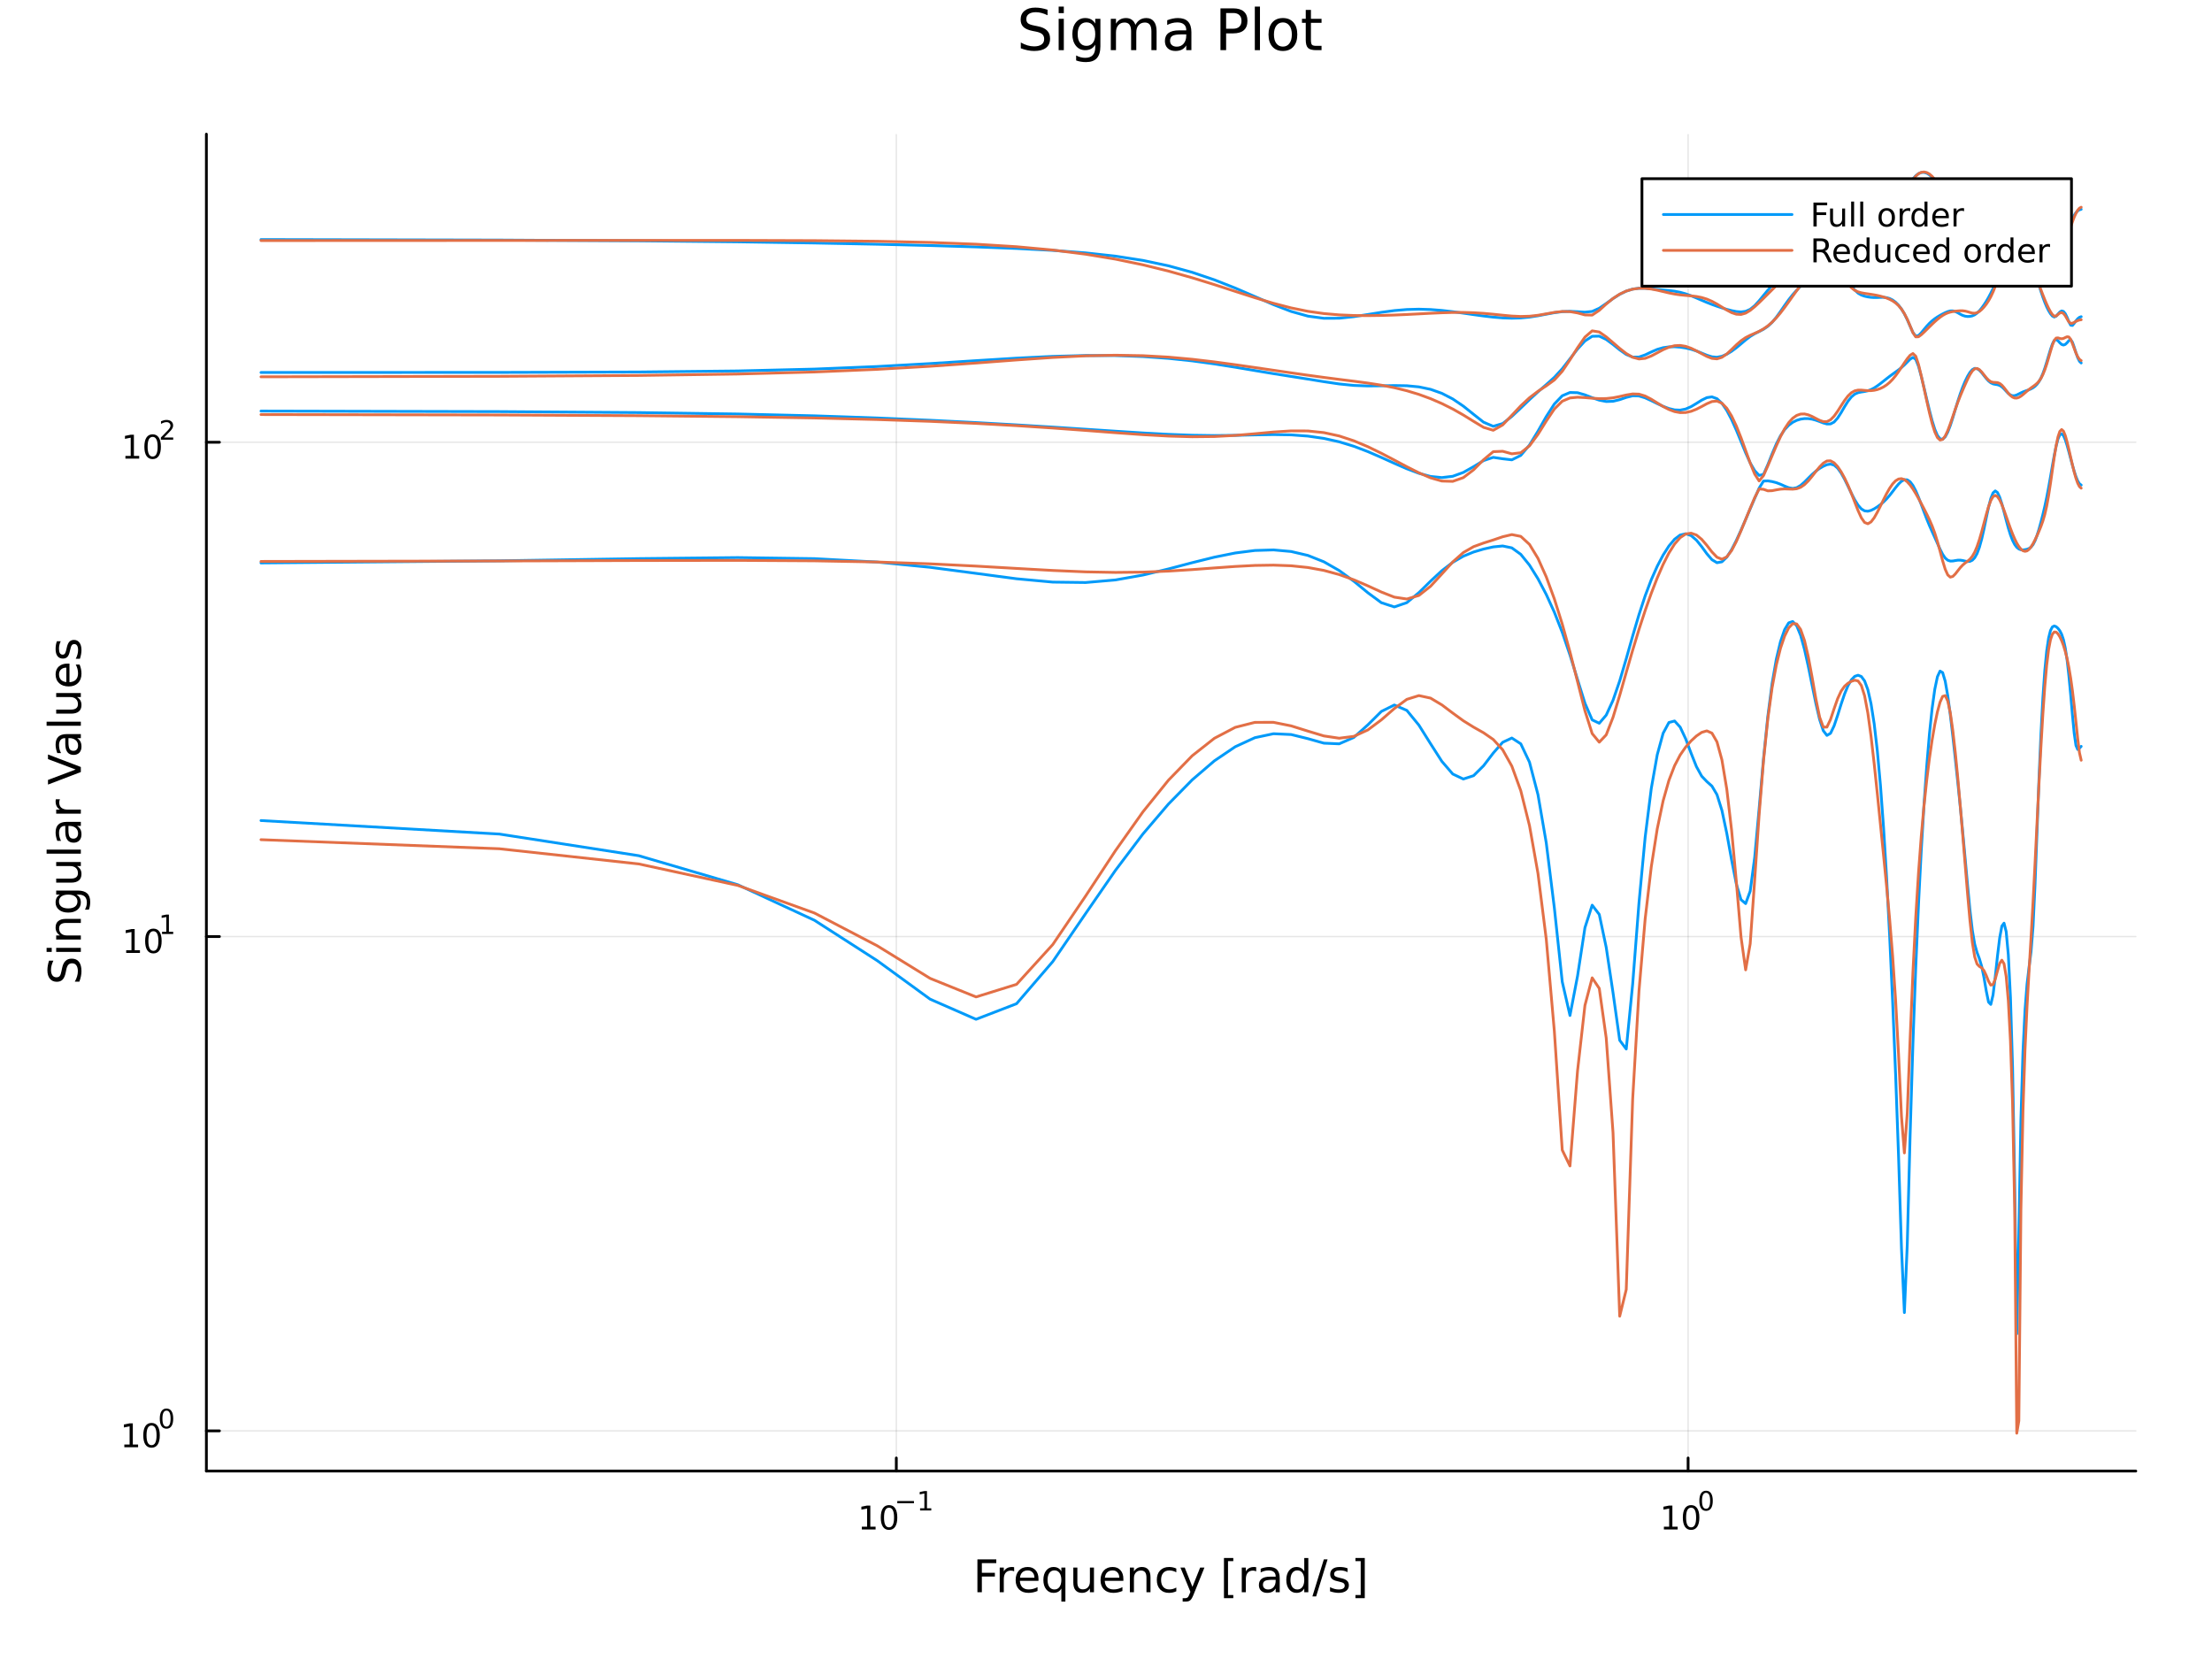 <?xml version="1.0" encoding="utf-8"?>
<svg xmlns="http://www.w3.org/2000/svg" xmlns:xlink="http://www.w3.org/1999/xlink" width="800" height="600" viewBox="0 0 3200 2400">
<rect x="0" y="0" width="3200" height="2400" fill="#333333" stroke="none"/>
<defs>
  <clipPath id="clip300">
    <rect x="0" y="0" width="3200" height="2400"/>
  </clipPath>
</defs>
<path clip-path="url(#clip300)" d="M0 2400 L3200 2400 L3200 0 L0 0  Z" fill="#ffffff" fill-rule="evenodd" fill-opacity="1"/>
<defs>
  <clipPath id="clip301">
    <rect x="640" y="0" width="2241" height="2241"/>
  </clipPath>
</defs>
<path clip-path="url(#clip300)" d="M298.569 2128.11 L3089.76 2128.11 L3089.76 194.024 L298.569 194.024  Z" fill="#ffffff" fill-rule="evenodd" fill-opacity="1"/>
<defs>
  <clipPath id="clip302">
    <rect x="298" y="194" width="2792" height="1935"/>
  </clipPath>
</defs>
<polyline clip-path="url(#clip302)" style="stroke:#000000; stroke-linecap:round; stroke-linejoin:round; stroke-width:2; stroke-opacity:0.1; fill:none" points="1296.66,2128.11 1296.66,194.024 "/>
<polyline clip-path="url(#clip302)" style="stroke:#000000; stroke-linecap:round; stroke-linejoin:round; stroke-width:2; stroke-opacity:0.1; fill:none" points="2442.1,2128.11 2442.1,194.024 "/>
<polyline clip-path="url(#clip302)" style="stroke:#000000; stroke-linecap:round; stroke-linejoin:round; stroke-width:2; stroke-opacity:0.1; fill:none" points="298.569,2069.96 3089.76,2069.96 "/>
<polyline clip-path="url(#clip302)" style="stroke:#000000; stroke-linecap:round; stroke-linejoin:round; stroke-width:2; stroke-opacity:0.1; fill:none" points="298.569,1354.86 3089.76,1354.86 "/>
<polyline clip-path="url(#clip302)" style="stroke:#000000; stroke-linecap:round; stroke-linejoin:round; stroke-width:2; stroke-opacity:0.1; fill:none" points="298.569,639.763 3089.76,639.763 "/>
<polyline clip-path="url(#clip300)" style="stroke:#000000; stroke-linecap:round; stroke-linejoin:round; stroke-width:4; stroke-opacity:1; fill:none" points="298.569,2128.11 3089.76,2128.11 "/>
<polyline clip-path="url(#clip300)" style="stroke:#000000; stroke-linecap:round; stroke-linejoin:round; stroke-width:4; stroke-opacity:1; fill:none" points="1296.66,2128.11 1296.66,2109.21 "/>
<polyline clip-path="url(#clip300)" style="stroke:#000000; stroke-linecap:round; stroke-linejoin:round; stroke-width:4; stroke-opacity:1; fill:none" points="2442.1,2128.11 2442.1,2109.21 "/>
<path clip-path="url(#clip300)" d="M1246.78 2208.63 L1254.42 2208.63 L1254.42 2182.27 L1246.11 2183.94 L1246.11 2179.68 L1254.37 2178.01 L1259.05 2178.01 L1259.05 2208.63 L1266.68 2208.63 L1266.68 2212.57 L1246.78 2212.57 L1246.78 2208.63 Z" fill="#000000" fill-rule="nonzero" fill-opacity="1" /><path clip-path="url(#clip300)" d="M1286.13 2181.09 Q1282.52 2181.09 1280.69 2184.65 Q1278.88 2188.19 1278.88 2195.32 Q1278.88 2202.43 1280.69 2206 Q1282.52 2209.54 1286.13 2209.54 Q1289.76 2209.54 1291.57 2206 Q1293.4 2202.43 1293.4 2195.32 Q1293.4 2188.19 1291.57 2184.65 Q1289.76 2181.09 1286.13 2181.09 M1286.13 2177.38 Q1291.94 2177.38 1294.99 2181.99 Q1298.07 2186.57 1298.07 2195.32 Q1298.07 2204.05 1294.99 2208.66 Q1291.94 2213.24 1286.13 2213.24 Q1280.32 2213.24 1277.24 2208.66 Q1274.18 2204.05 1274.18 2195.32 Q1274.18 2186.57 1277.24 2181.99 Q1280.32 2177.38 1286.13 2177.38 Z" fill="#000000" fill-rule="nonzero" fill-opacity="1" /><path clip-path="url(#clip300)" d="M1298.07 2171.49 L1322.18 2171.49 L1322.18 2174.68 L1298.07 2174.68 L1298.07 2171.49 Z" fill="#000000" fill-rule="nonzero" fill-opacity="1" /><path clip-path="url(#clip300)" d="M1331.04 2181.96 L1337.25 2181.96 L1337.25 2160.54 L1330.5 2161.89 L1330.5 2158.43 L1337.21 2157.08 L1341.01 2157.08 L1341.01 2181.96 L1347.22 2181.96 L1347.22 2185.16 L1331.04 2185.16 L1331.04 2181.96 Z" fill="#000000" fill-rule="nonzero" fill-opacity="1" /><path clip-path="url(#clip300)" d="M2407.09 2208.63 L2414.73 2208.63 L2414.73 2182.27 L2406.42 2183.94 L2406.42 2179.68 L2414.68 2178.01 L2419.36 2178.01 L2419.36 2208.63 L2426.99 2208.63 L2426.99 2212.57 L2407.09 2212.57 L2407.09 2208.63 Z" fill="#000000" fill-rule="nonzero" fill-opacity="1" /><path clip-path="url(#clip300)" d="M2446.44 2181.09 Q2442.83 2181.09 2441 2184.65 Q2439.19 2188.19 2439.19 2195.32 Q2439.19 2202.43 2441 2206 Q2442.83 2209.54 2446.44 2209.54 Q2450.07 2209.54 2451.88 2206 Q2453.71 2202.43 2453.71 2195.32 Q2453.71 2188.19 2451.88 2184.65 Q2450.07 2181.09 2446.44 2181.09 M2446.44 2177.38 Q2452.25 2177.38 2455.3 2181.99 Q2458.38 2186.57 2458.38 2195.32 Q2458.38 2204.05 2455.3 2208.66 Q2452.25 2213.24 2446.44 2213.24 Q2440.63 2213.24 2437.55 2208.66 Q2434.49 2204.05 2434.49 2195.32 Q2434.49 2186.57 2437.55 2181.99 Q2440.63 2177.38 2446.44 2177.38 Z" fill="#000000" fill-rule="nonzero" fill-opacity="1" /><path clip-path="url(#clip300)" d="M2468.09 2159.58 Q2465.15 2159.58 2463.67 2162.48 Q2462.2 2165.35 2462.2 2171.15 Q2462.2 2176.92 2463.67 2179.82 Q2465.15 2182.69 2468.09 2182.69 Q2471.04 2182.69 2472.51 2179.82 Q2473.99 2176.92 2473.99 2171.15 Q2473.99 2165.35 2472.51 2162.48 Q2471.04 2159.58 2468.09 2159.58 M2468.09 2156.57 Q2472.81 2156.57 2475.29 2160.31 Q2477.79 2164.04 2477.79 2171.15 Q2477.79 2178.24 2475.29 2181.98 Q2472.81 2185.7 2468.09 2185.7 Q2463.37 2185.7 2460.87 2181.98 Q2458.38 2178.24 2458.38 2171.15 Q2458.38 2164.04 2460.87 2160.31 Q2463.37 2156.57 2468.09 2156.57 Z" fill="#000000" fill-rule="nonzero" fill-opacity="1" /><path clip-path="url(#clip300)" d="M1413.98 2255.88 L1441.29 2255.88 L1441.29 2261.29 L1420.41 2261.29 L1420.41 2275.29 L1439.25 2275.29 L1439.25 2280.7 L1420.41 2280.7 L1420.41 2303.4 L1413.98 2303.4 L1413.98 2255.88 Z" fill="#000000" fill-rule="nonzero" fill-opacity="1" /><path clip-path="url(#clip300)" d="M1467.13 2273.22 Q1466.15 2272.65 1464.97 2272.4 Q1463.82 2272.11 1462.42 2272.11 Q1457.46 2272.11 1454.78 2275.36 Q1452.14 2278.57 1452.14 2284.62 L1452.14 2303.4 L1446.25 2303.4 L1446.25 2267.75 L1452.14 2267.75 L1452.14 2273.29 Q1453.99 2270.04 1456.95 2268.48 Q1459.91 2266.89 1464.14 2266.89 Q1464.75 2266.89 1465.48 2266.99 Q1466.21 2267.05 1467.1 2267.21 L1467.13 2273.22 Z" fill="#000000" fill-rule="nonzero" fill-opacity="1" /><path clip-path="url(#clip300)" d="M1502.34 2284.11 L1502.34 2286.97 L1475.41 2286.97 Q1475.79 2293.02 1479.04 2296.2 Q1482.32 2299.36 1488.14 2299.36 Q1491.51 2299.36 1494.67 2298.53 Q1497.85 2297.7 1500.97 2296.05 L1500.97 2301.58 Q1497.82 2302.92 1494.51 2303.62 Q1491.2 2304.32 1487.79 2304.32 Q1479.26 2304.32 1474.26 2299.36 Q1469.3 2294.39 1469.3 2285.92 Q1469.3 2277.17 1474.01 2272.05 Q1478.75 2266.89 1486.77 2266.89 Q1493.97 2266.89 1498.13 2271.54 Q1502.34 2276.15 1502.34 2284.11 M1496.48 2282.39 Q1496.42 2277.58 1493.77 2274.72 Q1491.16 2271.86 1486.84 2271.86 Q1481.93 2271.86 1478.97 2274.62 Q1476.05 2277.39 1475.6 2282.42 L1496.48 2282.39 Z" fill="#000000" fill-rule="nonzero" fill-opacity="1" /><path clip-path="url(#clip300)" d="M1515.45 2285.61 Q1515.45 2292.07 1518.09 2295.76 Q1520.76 2299.42 1525.41 2299.42 Q1530.06 2299.42 1532.73 2295.76 Q1535.41 2292.07 1535.41 2285.61 Q1535.41 2279.14 1532.73 2275.48 Q1530.06 2271.79 1525.41 2271.79 Q1520.76 2271.79 1518.09 2275.48 Q1515.45 2279.14 1515.45 2285.61 M1535.41 2298.05 Q1533.56 2301.23 1530.73 2302.79 Q1527.93 2304.32 1523.98 2304.32 Q1517.52 2304.32 1513.44 2299.16 Q1509.4 2294.01 1509.4 2285.61 Q1509.4 2277.2 1513.44 2272.05 Q1517.52 2266.89 1523.98 2266.89 Q1527.93 2266.89 1530.73 2268.45 Q1533.56 2269.98 1535.41 2273.16 L1535.41 2267.75 L1541.26 2267.75 L1541.26 2316.96 L1535.41 2316.96 L1535.41 2298.05 Z" fill="#000000" fill-rule="nonzero" fill-opacity="1" /><path clip-path="url(#clip300)" d="M1552.72 2289.33 L1552.72 2267.75 L1558.58 2267.75 L1558.58 2289.11 Q1558.58 2294.17 1560.55 2296.71 Q1562.52 2299.23 1566.47 2299.23 Q1571.21 2299.23 1573.95 2296.2 Q1576.72 2293.18 1576.72 2287.96 L1576.72 2267.75 L1582.58 2267.75 L1582.58 2303.4 L1576.72 2303.4 L1576.72 2297.92 Q1574.59 2301.17 1571.75 2302.76 Q1568.95 2304.32 1565.23 2304.32 Q1559.09 2304.32 1555.9 2300.5 Q1552.72 2296.68 1552.72 2289.33 M1567.46 2266.89 L1567.46 2266.89 Z" fill="#000000" fill-rule="nonzero" fill-opacity="1" /><path clip-path="url(#clip300)" d="M1625.13 2284.11 L1625.13 2286.97 L1598.2 2286.97 Q1598.59 2293.02 1601.83 2296.2 Q1605.11 2299.36 1610.93 2299.36 Q1614.31 2299.36 1617.46 2298.53 Q1620.64 2297.7 1623.76 2296.05 L1623.76 2301.58 Q1620.61 2302.92 1617.3 2303.62 Q1613.99 2304.32 1610.58 2304.32 Q1602.05 2304.32 1597.06 2299.36 Q1592.09 2294.39 1592.09 2285.92 Q1592.09 2277.17 1596.8 2272.05 Q1601.55 2266.89 1609.57 2266.89 Q1616.76 2266.89 1620.93 2271.54 Q1625.13 2276.15 1625.13 2284.11 M1619.27 2282.39 Q1619.21 2277.58 1616.57 2274.72 Q1613.96 2271.86 1609.63 2271.86 Q1604.73 2271.86 1601.77 2274.62 Q1598.84 2277.39 1598.39 2282.42 L1619.27 2282.39 Z" fill="#000000" fill-rule="nonzero" fill-opacity="1" /><path clip-path="url(#clip300)" d="M1664.37 2281.88 L1664.37 2303.4 L1658.52 2303.4 L1658.52 2282.07 Q1658.52 2277.01 1656.55 2274.5 Q1654.57 2271.98 1650.63 2271.98 Q1645.88 2271.98 1643.15 2275.01 Q1640.41 2278.03 1640.41 2283.25 L1640.41 2303.4 L1634.52 2303.4 L1634.52 2267.75 L1640.41 2267.75 L1640.41 2273.29 Q1642.51 2270.07 1645.34 2268.48 Q1648.21 2266.89 1651.93 2266.89 Q1658.07 2266.89 1661.22 2270.71 Q1664.37 2274.5 1664.37 2281.88 Z" fill="#000000" fill-rule="nonzero" fill-opacity="1" /><path clip-path="url(#clip300)" d="M1701.71 2269.12 L1701.71 2274.59 Q1699.23 2273.22 1696.71 2272.56 Q1694.23 2271.86 1691.68 2271.86 Q1685.99 2271.86 1682.84 2275.48 Q1679.68 2279.08 1679.68 2285.61 Q1679.68 2292.13 1682.84 2295.76 Q1685.99 2299.36 1691.68 2299.36 Q1694.23 2299.36 1696.71 2298.69 Q1699.23 2297.99 1701.71 2296.62 L1701.71 2302.03 Q1699.26 2303.18 1696.62 2303.75 Q1694.01 2304.32 1691.05 2304.32 Q1682.99 2304.32 1678.25 2299.26 Q1673.51 2294.2 1673.51 2285.61 Q1673.51 2276.88 1678.28 2271.89 Q1683.09 2266.89 1691.43 2266.89 Q1694.13 2266.89 1696.71 2267.46 Q1699.29 2268 1701.71 2269.12 Z" fill="#000000" fill-rule="nonzero" fill-opacity="1" /><path clip-path="url(#clip300)" d="M1726.73 2306.71 Q1724.24 2313.07 1721.89 2315.02 Q1719.53 2316.96 1715.59 2316.96 L1710.91 2316.96 L1710.91 2312.06 L1714.35 2312.06 Q1716.76 2312.06 1718.1 2310.91 Q1719.44 2309.76 1721.06 2305.5 L1722.11 2302.83 L1707.69 2267.75 L1713.9 2267.75 L1725.04 2295.63 L1736.18 2267.75 L1742.39 2267.75 L1726.73 2306.71 Z" fill="#000000" fill-rule="nonzero" fill-opacity="1" /><path clip-path="url(#clip300)" d="M1770.65 2253.87 L1784.15 2253.87 L1784.15 2258.42 L1776.51 2258.42 L1776.51 2307.44 L1784.15 2307.44 L1784.15 2311.99 L1770.65 2311.99 L1770.65 2253.87 Z" fill="#000000" fill-rule="nonzero" fill-opacity="1" /><path clip-path="url(#clip300)" d="M1817.28 2273.22 Q1816.29 2272.65 1815.11 2272.4 Q1813.97 2272.11 1812.57 2272.11 Q1807.6 2272.11 1804.93 2275.36 Q1802.29 2278.57 1802.29 2284.62 L1802.29 2303.4 L1796.4 2303.4 L1796.4 2267.75 L1802.29 2267.75 L1802.29 2273.29 Q1804.13 2270.04 1807.09 2268.48 Q1810.05 2266.89 1814.29 2266.89 Q1814.89 2266.89 1815.62 2266.99 Q1816.36 2267.05 1817.25 2267.21 L1817.28 2273.22 Z" fill="#000000" fill-rule="nonzero" fill-opacity="1" /><path clip-path="url(#clip300)" d="M1839.62 2285.48 Q1832.53 2285.48 1829.79 2287.1 Q1827.05 2288.72 1827.05 2292.64 Q1827.05 2295.76 1829.09 2297.61 Q1831.16 2299.42 1834.69 2299.42 Q1839.56 2299.42 1842.49 2295.98 Q1845.45 2292.51 1845.45 2286.78 L1845.45 2285.48 L1839.62 2285.48 M1851.3 2283.06 L1851.3 2303.4 L1845.45 2303.4 L1845.45 2297.99 Q1843.44 2301.23 1840.45 2302.79 Q1837.46 2304.32 1833.13 2304.32 Q1827.66 2304.32 1824.41 2301.27 Q1821.19 2298.18 1821.19 2293.02 Q1821.19 2287.01 1825.2 2283.95 Q1829.25 2280.9 1837.24 2280.9 L1845.45 2280.9 L1845.45 2280.32 Q1845.45 2276.28 1842.77 2274.08 Q1840.13 2271.86 1835.33 2271.86 Q1832.27 2271.86 1829.37 2272.59 Q1826.48 2273.32 1823.8 2274.78 L1823.8 2269.37 Q1827.02 2268.13 1830.04 2267.53 Q1833.07 2266.89 1835.93 2266.89 Q1843.67 2266.89 1847.48 2270.9 Q1851.3 2274.91 1851.3 2283.06 Z" fill="#000000" fill-rule="nonzero" fill-opacity="1" /><path clip-path="url(#clip300)" d="M1886.82 2273.16 L1886.82 2253.87 L1892.68 2253.87 L1892.68 2303.4 L1886.82 2303.4 L1886.82 2298.05 Q1884.98 2301.23 1882.15 2302.79 Q1879.34 2304.32 1875.4 2304.32 Q1868.94 2304.32 1864.86 2299.16 Q1860.82 2294.01 1860.82 2285.61 Q1860.82 2277.2 1864.86 2272.05 Q1868.94 2266.89 1875.4 2266.89 Q1879.34 2266.89 1882.15 2268.45 Q1884.98 2269.98 1886.82 2273.16 M1866.87 2285.61 Q1866.87 2292.07 1869.51 2295.76 Q1872.18 2299.42 1876.83 2299.42 Q1881.48 2299.42 1884.15 2295.76 Q1886.82 2292.07 1886.82 2285.61 Q1886.82 2279.14 1884.15 2275.48 Q1881.48 2271.79 1876.83 2271.79 Q1872.18 2271.79 1869.51 2275.48 Q1866.87 2279.14 1866.87 2285.61 Z" fill="#000000" fill-rule="nonzero" fill-opacity="1" /><path clip-path="url(#clip300)" d="M1915.15 2255.88 L1920.56 2255.88 L1904.01 2309.45 L1898.6 2309.45 L1915.15 2255.88 Z" fill="#000000" fill-rule="nonzero" fill-opacity="1" /><path clip-path="url(#clip300)" d="M1949.43 2268.8 L1949.43 2274.34 Q1946.95 2273.07 1944.28 2272.43 Q1941.6 2271.79 1938.74 2271.79 Q1934.38 2271.79 1932.18 2273.13 Q1930.02 2274.47 1930.02 2277.14 Q1930.02 2279.18 1931.58 2280.35 Q1933.14 2281.5 1937.85 2282.55 L1939.85 2283 Q1946.09 2284.33 1948.7 2286.78 Q1951.34 2289.2 1951.34 2293.56 Q1951.34 2298.53 1947.39 2301.42 Q1943.48 2304.32 1936.6 2304.32 Q1933.74 2304.32 1930.62 2303.75 Q1927.53 2303.21 1924.1 2302.09 L1924.1 2296.05 Q1927.34 2297.73 1930.49 2298.59 Q1933.64 2299.42 1936.73 2299.42 Q1940.87 2299.42 1943.1 2298.02 Q1945.33 2296.59 1945.33 2294.01 Q1945.33 2291.62 1943.7 2290.35 Q1942.11 2289.08 1936.67 2287.9 L1934.63 2287.42 Q1929.19 2286.27 1926.77 2283.92 Q1924.35 2281.53 1924.35 2277.39 Q1924.35 2272.37 1927.92 2269.63 Q1931.48 2266.89 1938.04 2266.89 Q1941.28 2266.89 1944.15 2267.37 Q1947.01 2267.85 1949.43 2268.8 Z" fill="#000000" fill-rule="nonzero" fill-opacity="1" /><path clip-path="url(#clip300)" d="M1974.35 2253.87 L1974.35 2311.99 L1960.86 2311.99 L1960.86 2307.44 L1968.46 2307.44 L1968.46 2258.42 L1960.86 2258.42 L1960.86 2253.87 L1974.35 2253.87 Z" fill="#000000" fill-rule="nonzero" fill-opacity="1" /><polyline clip-path="url(#clip300)" style="stroke:#000000; stroke-linecap:round; stroke-linejoin:round; stroke-width:4; stroke-opacity:1; fill:none" points="298.569,2128.11 298.569,194.024 "/>
<polyline clip-path="url(#clip300)" style="stroke:#000000; stroke-linecap:round; stroke-linejoin:round; stroke-width:4; stroke-opacity:1; fill:none" points="298.569,2069.96 317.467,2069.96 "/>
<polyline clip-path="url(#clip300)" style="stroke:#000000; stroke-linecap:round; stroke-linejoin:round; stroke-width:4; stroke-opacity:1; fill:none" points="298.569,1354.86 317.467,1354.86 "/>
<polyline clip-path="url(#clip300)" style="stroke:#000000; stroke-linecap:round; stroke-linejoin:round; stroke-width:4; stroke-opacity:1; fill:none" points="298.569,639.763 317.467,639.763 "/>
<path clip-path="url(#clip300)" d="M179.864 2089.75 L187.502 2089.75 L187.502 2063.38 L179.192 2065.05 L179.192 2060.79 L187.456 2059.12 L192.132 2059.12 L192.132 2089.75 L199.771 2089.75 L199.771 2093.68 L179.864 2093.68 L179.864 2089.75 Z" fill="#000000" fill-rule="nonzero" fill-opacity="1" /><path clip-path="url(#clip300)" d="M219.215 2062.2 Q215.604 2062.2 213.775 2065.77 Q211.97 2069.31 211.97 2076.44 Q211.97 2083.54 213.775 2087.11 Q215.604 2090.65 219.215 2090.65 Q222.849 2090.65 224.655 2087.11 Q226.484 2083.54 226.484 2076.44 Q226.484 2069.31 224.655 2065.77 Q222.849 2062.2 219.215 2062.2 M219.215 2058.5 Q225.025 2058.5 228.081 2063.1 Q231.16 2067.69 231.16 2076.44 Q231.16 2085.16 228.081 2089.77 Q225.025 2094.35 219.215 2094.35 Q213.405 2094.35 210.326 2089.77 Q207.271 2085.16 207.271 2076.44 Q207.271 2067.69 210.326 2063.1 Q213.405 2058.5 219.215 2058.5 Z" fill="#000000" fill-rule="nonzero" fill-opacity="1" /><path clip-path="url(#clip300)" d="M240.864 2040.69 Q237.93 2040.69 236.445 2043.59 Q234.978 2046.47 234.978 2052.26 Q234.978 2058.03 236.445 2060.93 Q237.93 2063.81 240.864 2063.81 Q243.817 2063.81 245.284 2060.93 Q246.77 2058.03 246.77 2052.26 Q246.77 2046.47 245.284 2043.59 Q243.817 2040.69 240.864 2040.69 M240.864 2037.68 Q245.585 2037.68 248.068 2041.43 Q250.569 2045.15 250.569 2052.26 Q250.569 2059.35 248.068 2063.09 Q245.585 2066.82 240.864 2066.82 Q236.144 2066.82 233.642 2063.09 Q231.16 2059.35 231.16 2052.26 Q231.16 2045.15 233.642 2041.43 Q236.144 2037.68 240.864 2037.68 Z" fill="#000000" fill-rule="nonzero" fill-opacity="1" /><path clip-path="url(#clip300)" d="M182.553 1374.65 L190.192 1374.65 L190.192 1348.29 L181.882 1349.95 L181.882 1345.69 L190.146 1344.03 L194.822 1344.03 L194.822 1374.65 L202.46 1374.65 L202.46 1378.59 L182.553 1378.59 L182.553 1374.65 Z" fill="#000000" fill-rule="nonzero" fill-opacity="1" /><path clip-path="url(#clip300)" d="M221.905 1347.11 Q218.294 1347.11 216.465 1350.67 Q214.659 1354.21 214.659 1361.34 Q214.659 1368.45 216.465 1372.01 Q218.294 1375.55 221.905 1375.55 Q225.539 1375.55 227.345 1372.01 Q229.173 1368.45 229.173 1361.34 Q229.173 1354.21 227.345 1350.67 Q225.539 1347.11 221.905 1347.11 M221.905 1343.4 Q227.715 1343.4 230.77 1348.01 Q233.849 1352.59 233.849 1361.34 Q233.849 1370.07 230.77 1374.67 Q227.715 1379.26 221.905 1379.26 Q216.095 1379.26 213.016 1374.67 Q209.96 1370.07 209.96 1361.34 Q209.96 1352.59 213.016 1348.01 Q216.095 1343.4 221.905 1343.4 Z" fill="#000000" fill-rule="nonzero" fill-opacity="1" /><path clip-path="url(#clip300)" d="M234.395 1347.98 L240.601 1347.98 L240.601 1326.56 L233.849 1327.91 L233.849 1324.45 L240.563 1323.1 L244.363 1323.1 L244.363 1347.98 L250.569 1347.98 L250.569 1351.18 L234.395 1351.18 L234.395 1347.98 Z" fill="#000000" fill-rule="nonzero" fill-opacity="1" /><path clip-path="url(#clip300)" d="M181.443 659.555 L189.082 659.555 L189.082 633.19 L180.772 634.856 L180.772 630.597 L189.036 628.93 L193.712 628.93 L193.712 659.555 L201.351 659.555 L201.351 663.49 L181.443 663.49 L181.443 659.555 Z" fill="#000000" fill-rule="nonzero" fill-opacity="1" /><path clip-path="url(#clip300)" d="M220.795 632.009 Q217.184 632.009 215.355 635.574 Q213.55 639.116 213.55 646.245 Q213.55 653.352 215.355 656.916 Q217.184 660.458 220.795 660.458 Q224.429 660.458 226.235 656.916 Q228.064 653.352 228.064 646.245 Q228.064 639.116 226.235 635.574 Q224.429 632.009 220.795 632.009 M220.795 628.305 Q226.605 628.305 229.661 632.912 Q232.739 637.495 232.739 646.245 Q232.739 654.972 229.661 659.578 Q226.605 664.162 220.795 664.162 Q214.985 664.162 211.906 659.578 Q208.851 654.972 208.851 646.245 Q208.851 637.495 211.906 632.912 Q214.985 628.305 220.795 628.305 Z" fill="#000000" fill-rule="nonzero" fill-opacity="1" /><path clip-path="url(#clip300)" d="M237.31 632.883 L250.569 632.883 L250.569 636.08 L232.739 636.08 L232.739 632.883 Q234.902 630.645 238.626 626.883 Q242.369 623.103 243.328 622.012 Q245.153 619.962 245.867 618.551 Q246.601 617.122 246.601 615.749 Q246.601 613.511 245.021 612.1 Q243.46 610.69 240.94 610.69 Q239.153 610.69 237.159 611.31 Q235.184 611.931 232.928 613.191 L232.928 609.354 Q235.222 608.433 237.216 607.962 Q239.209 607.492 240.864 607.492 Q245.228 607.492 247.823 609.674 Q250.419 611.856 250.419 615.504 Q250.419 617.235 249.76 618.796 Q249.121 620.338 247.41 622.444 Q246.939 622.99 244.419 625.604 Q241.899 628.2 237.31 632.883 Z" fill="#000000" fill-rule="nonzero" fill-opacity="1" /><path clip-path="url(#clip300)" d="M70.976 1389.71 L77.246 1389.71 Q75.496 1393.37 74.636 1396.61 Q73.777 1399.86 73.777 1402.88 Q73.777 1408.14 75.814 1411 Q77.851 1413.83 81.607 1413.83 Q84.758 1413.83 86.381 1411.96 Q87.972 1410.05 88.959 1404.76 L89.755 1400.88 Q91.123 1393.69 94.593 1390.28 Q98.03 1386.84 103.823 1386.84 Q110.73 1386.84 114.295 1391.49 Q117.859 1396.1 117.859 1405.05 Q117.859 1408.42 117.095 1412.24 Q116.332 1416.03 114.836 1420.1 L108.215 1420.1 Q110.411 1416.19 111.525 1412.43 Q112.639 1408.68 112.639 1405.05 Q112.639 1399.54 110.475 1396.55 Q108.311 1393.56 104.3 1393.56 Q100.799 1393.56 98.826 1395.72 Q96.853 1397.86 95.866 1402.76 L95.102 1406.67 Q93.67 1413.86 90.614 1417.08 Q87.558 1420.29 82.116 1420.29 Q75.814 1420.29 72.185 1415.87 Q68.557 1411.41 68.557 1403.62 Q68.557 1400.27 69.162 1396.8 Q69.766 1393.34 70.976 1389.71 Z" fill="#000000" fill-rule="nonzero" fill-opacity="1" /><path clip-path="url(#clip300)" d="M81.288 1377.07 L81.288 1371.21 L116.936 1371.21 L116.936 1377.07 L81.288 1377.07 M67.411 1377.07 L67.411 1371.21 L74.827 1371.21 L74.827 1377.07 L67.411 1377.07 Z" fill="#000000" fill-rule="nonzero" fill-opacity="1" /><path clip-path="url(#clip300)" d="M95.42 1329.33 L116.936 1329.33 L116.936 1335.18 L95.611 1335.18 Q90.55 1335.18 88.036 1337.16 Q85.522 1339.13 85.522 1343.08 Q85.522 1347.82 88.545 1350.56 Q91.569 1353.3 96.789 1353.3 L116.936 1353.3 L116.936 1359.18 L81.288 1359.18 L81.288 1353.3 L86.826 1353.3 Q83.612 1351.19 82.02 1348.36 Q80.429 1345.5 80.429 1341.77 Q80.429 1335.63 84.248 1332.48 Q88.036 1329.33 95.42 1329.33 Z" fill="#000000" fill-rule="nonzero" fill-opacity="1" /><path clip-path="url(#clip300)" d="M98.698 1294.19 Q92.333 1294.19 88.832 1296.83 Q85.331 1299.44 85.331 1304.18 Q85.331 1308.89 88.832 1311.54 Q92.333 1314.15 98.698 1314.15 Q105.032 1314.15 108.534 1311.54 Q112.035 1308.89 112.035 1304.18 Q112.035 1299.44 108.534 1296.83 Q105.032 1294.19 98.698 1294.19 M112.512 1288.33 Q121.615 1288.33 126.039 1292.38 Q130.495 1296.42 130.495 1304.76 Q130.495 1307.84 130.018 1310.58 Q129.572 1313.32 128.617 1315.9 L122.92 1315.9 Q124.321 1313.32 124.989 1310.8 Q125.657 1308.29 125.657 1305.68 Q125.657 1299.92 122.634 1297.05 Q119.642 1294.19 113.562 1294.19 L110.666 1294.19 Q113.817 1296 115.377 1298.84 Q116.936 1301.67 116.936 1305.62 Q116.936 1312.17 111.939 1316.18 Q106.942 1320.19 98.698 1320.19 Q90.423 1320.19 85.426 1316.18 Q80.429 1312.17 80.429 1305.62 Q80.429 1301.67 81.989 1298.84 Q83.548 1296 86.699 1294.19 L81.288 1294.19 L81.288 1288.33 L112.512 1288.33 Z" fill="#000000" fill-rule="nonzero" fill-opacity="1" /><path clip-path="url(#clip300)" d="M102.868 1276.87 L81.288 1276.87 L81.288 1271.02 L102.645 1271.02 Q107.706 1271.02 110.252 1269.04 Q112.767 1267.07 112.767 1263.12 Q112.767 1258.38 109.743 1255.65 Q106.719 1252.88 101.499 1252.88 L81.288 1252.88 L81.288 1247.02 L116.936 1247.02 L116.936 1252.88 L111.462 1252.88 Q114.708 1255.01 116.3 1257.84 Q117.859 1260.64 117.859 1264.37 Q117.859 1270.51 114.04 1273.69 Q110.22 1276.87 102.868 1276.87 M80.429 1262.14 L80.429 1262.14 Z" fill="#000000" fill-rule="nonzero" fill-opacity="1" /><path clip-path="url(#clip300)" d="M67.411 1234.96 L67.411 1229.1 L116.936 1229.1 L116.936 1234.96 L67.411 1234.96 Z" fill="#000000" fill-rule="nonzero" fill-opacity="1" /><path clip-path="url(#clip300)" d="M99.017 1200.65 Q99.017 1207.74 100.64 1210.48 Q102.263 1213.22 106.178 1213.22 Q109.297 1213.22 111.143 1211.18 Q112.958 1209.11 112.958 1205.58 Q112.958 1200.71 109.52 1197.78 Q106.051 1194.82 100.322 1194.82 L99.017 1194.82 L99.017 1200.65 M96.598 1188.96 L116.936 1188.96 L116.936 1194.82 L111.525 1194.82 Q114.772 1196.83 116.332 1199.82 Q117.859 1202.81 117.859 1207.14 Q117.859 1212.61 114.804 1215.86 Q111.716 1219.07 106.56 1219.07 Q100.545 1219.07 97.489 1215.06 Q94.433 1211.02 94.433 1203.03 L94.433 1194.82 L93.861 1194.82 Q89.818 1194.82 87.622 1197.49 Q85.394 1200.14 85.394 1204.94 Q85.394 1208 86.126 1210.89 Q86.858 1213.79 88.322 1216.46 L82.912 1216.46 Q81.67 1213.25 81.066 1210.23 Q80.429 1207.2 80.429 1204.34 Q80.429 1196.6 84.439 1192.78 Q88.45 1188.96 96.598 1188.96 Z" fill="#000000" fill-rule="nonzero" fill-opacity="1" /><path clip-path="url(#clip300)" d="M86.763 1156.24 Q86.19 1157.23 85.935 1158.41 Q85.649 1159.55 85.649 1160.96 Q85.649 1165.92 88.895 1168.59 Q92.11 1171.24 98.157 1171.24 L116.936 1171.24 L116.936 1177.12 L81.288 1177.12 L81.288 1171.24 L86.826 1171.24 Q83.58 1169.39 82.02 1166.43 Q80.429 1163.47 80.429 1159.24 Q80.429 1158.63 80.524 1157.9 Q80.588 1157.17 80.747 1156.28 L86.763 1156.24 Z" fill="#000000" fill-rule="nonzero" fill-opacity="1" /><path clip-path="url(#clip300)" d="M116.936 1116.87 L69.416 1135.02 L69.416 1128.3 L109.425 1113.24 L69.416 1098.16 L69.416 1091.47 L116.936 1109.58 L116.936 1116.87 Z" fill="#000000" fill-rule="nonzero" fill-opacity="1" /><path clip-path="url(#clip300)" d="M99.017 1073.65 Q99.017 1080.75 100.64 1083.48 Q102.263 1086.22 106.178 1086.22 Q109.297 1086.22 111.143 1084.18 Q112.958 1082.12 112.958 1078.58 Q112.958 1073.71 109.52 1070.79 Q106.051 1067.82 100.322 1067.82 L99.017 1067.82 L99.017 1073.65 M96.598 1061.97 L116.936 1061.97 L116.936 1067.82 L111.525 1067.82 Q114.772 1069.83 116.332 1072.82 Q117.859 1075.81 117.859 1080.14 Q117.859 1085.62 114.804 1088.86 Q111.716 1092.08 106.56 1092.08 Q100.545 1092.08 97.489 1088.07 Q94.433 1084.03 94.433 1076.04 L94.433 1067.82 L93.861 1067.82 Q89.818 1067.82 87.622 1070.5 Q85.394 1073.14 85.394 1077.95 Q85.394 1081 86.126 1083.9 Q86.858 1086.79 88.322 1089.47 L82.912 1089.47 Q81.67 1086.25 81.066 1083.23 Q80.429 1080.21 80.429 1077.34 Q80.429 1069.61 84.439 1065.79 Q88.45 1061.97 96.598 1061.97 Z" fill="#000000" fill-rule="nonzero" fill-opacity="1" /><path clip-path="url(#clip300)" d="M67.411 1049.91 L67.411 1044.05 L116.936 1044.05 L116.936 1049.91 L67.411 1049.91 Z" fill="#000000" fill-rule="nonzero" fill-opacity="1" /><path clip-path="url(#clip300)" d="M102.868 1032.4 L81.288 1032.4 L81.288 1026.54 L102.645 1026.54 Q107.706 1026.54 110.252 1024.57 Q112.767 1022.6 112.767 1018.65 Q112.767 1013.91 109.743 1011.17 Q106.719 1008.4 101.499 1008.4 L81.288 1008.4 L81.288 1002.54 L116.936 1002.54 L116.936 1008.4 L111.462 1008.4 Q114.708 1010.53 116.3 1013.37 Q117.859 1016.17 117.859 1019.89 Q117.859 1026.03 114.04 1029.22 Q110.22 1032.4 102.868 1032.4 M80.429 1017.66 L80.429 1017.66 Z" fill="#000000" fill-rule="nonzero" fill-opacity="1" /><path clip-path="url(#clip300)" d="M97.648 959.99 L100.513 959.99 L100.513 986.917 Q106.56 986.535 109.743 983.288 Q112.894 980.01 112.894 974.185 Q112.894 970.812 112.067 967.661 Q111.239 964.478 109.584 961.359 L115.122 961.359 Q116.459 964.51 117.159 967.82 Q117.859 971.13 117.859 974.536 Q117.859 983.066 112.894 988.063 Q107.929 993.028 99.462 993.028 Q90.71 993.028 85.585 988.317 Q80.429 983.575 80.429 975.554 Q80.429 968.361 85.076 964.191 Q89.691 959.99 97.648 959.99 M95.93 965.846 Q91.123 965.91 88.259 968.552 Q85.394 971.162 85.394 975.49 Q85.394 980.392 88.163 983.352 Q90.932 986.28 95.961 986.726 L95.93 965.846 Z" fill="#000000" fill-rule="nonzero" fill-opacity="1" /><path clip-path="url(#clip300)" d="M82.339 927.652 L87.877 927.652 Q86.604 930.135 85.967 932.808 Q85.331 935.482 85.331 938.347 Q85.331 942.707 86.667 944.903 Q88.004 947.068 90.678 947.068 Q92.715 947.068 93.892 945.508 Q95.038 943.948 96.089 939.238 L96.534 937.233 Q97.871 930.994 100.322 928.384 Q102.741 925.742 107.101 925.742 Q112.067 925.742 114.963 929.689 Q117.859 933.604 117.859 940.479 Q117.859 943.344 117.286 946.463 Q116.745 949.55 115.631 952.988 L109.584 952.988 Q111.271 949.741 112.13 946.59 Q112.958 943.439 112.958 940.352 Q112.958 936.214 111.557 933.986 Q110.125 931.758 107.547 931.758 Q105.16 931.758 103.887 933.381 Q102.613 934.973 101.436 940.415 L100.958 942.452 Q99.812 947.895 97.457 950.314 Q95.07 952.733 90.932 952.733 Q85.903 952.733 83.166 949.168 Q80.429 945.603 80.429 939.047 Q80.429 935.8 80.906 932.936 Q81.384 930.071 82.339 927.652 Z" fill="#000000" fill-rule="nonzero" fill-opacity="1" /><path clip-path="url(#clip300)" d="M1515.44 14.081 L1515.44 22.061 Q1510.78 19.833 1506.65 18.739 Q1502.52 17.646 1498.67 17.646 Q1491.99 17.646 1488.34 20.238 Q1484.73 22.831 1484.73 27.611 Q1484.73 31.621 1487.12 33.687 Q1489.56 35.713 1496.28 36.969 L1501.22 37.981 Q1510.38 39.723 1514.71 44.139 Q1519.09 48.514 1519.09 55.886 Q1519.09 64.677 1513.17 69.214 Q1507.3 73.751 1495.92 73.751 Q1491.62 73.751 1486.76 72.778 Q1481.94 71.806 1476.75 69.902 L1476.75 61.477 Q1481.74 64.272 1486.52 65.689 Q1491.3 67.107 1495.92 67.107 Q1502.92 67.107 1506.73 64.353 Q1510.54 61.598 1510.54 56.494 Q1510.54 52.038 1507.78 49.526 Q1505.07 47.015 1498.83 45.759 L1493.85 44.787 Q1484.69 42.964 1480.6 39.075 Q1476.51 35.186 1476.51 28.259 Q1476.51 20.238 1482.14 15.62 Q1487.81 11.002 1497.74 11.002 Q1501.99 11.002 1506.41 11.772 Q1510.82 12.542 1515.44 14.081 Z" fill="#000000" fill-rule="nonzero" fill-opacity="1" /><path clip-path="url(#clip300)" d="M1531.52 27.206 L1538.98 27.206 L1538.98 72.576 L1531.52 72.576 L1531.52 27.206 M1531.52 9.544 L1538.98 9.544 L1538.98 18.983 L1531.52 18.983 L1531.52 9.544 Z" fill="#000000" fill-rule="nonzero" fill-opacity="1" /><path clip-path="url(#clip300)" d="M1584.43 49.364 Q1584.43 41.263 1581.07 36.806 Q1577.74 32.35 1571.71 32.35 Q1565.71 32.35 1562.35 36.806 Q1559.03 41.263 1559.03 49.364 Q1559.03 57.426 1562.35 61.882 Q1565.71 66.338 1571.71 66.338 Q1577.74 66.338 1581.07 61.882 Q1584.43 57.426 1584.43 49.364 M1591.88 66.945 Q1591.88 78.531 1586.74 84.162 Q1581.59 89.833 1570.98 89.833 Q1567.05 89.833 1563.57 89.225 Q1560.08 88.658 1556.8 87.443 L1556.8 80.192 Q1560.08 81.974 1563.28 82.825 Q1566.48 83.675 1569.8 83.675 Q1577.14 83.675 1580.78 79.827 Q1584.43 76.019 1584.43 68.282 L1584.43 64.596 Q1582.12 68.606 1578.51 70.591 Q1574.91 72.576 1569.88 72.576 Q1561.54 72.576 1556.44 66.216 Q1551.33 59.856 1551.33 49.364 Q1551.33 38.832 1556.44 32.472 Q1561.54 26.112 1569.88 26.112 Q1574.91 26.112 1578.51 28.097 Q1582.12 30.082 1584.43 34.092 L1584.43 27.206 L1591.88 27.206 L1591.88 66.945 Z" fill="#000000" fill-rule="nonzero" fill-opacity="1" /><path clip-path="url(#clip300)" d="M1642.56 35.915 Q1645.35 30.892 1649.24 28.502 Q1653.13 26.112 1658.4 26.112 Q1665.49 26.112 1669.33 31.095 Q1673.18 36.037 1673.18 45.192 L1673.18 72.576 L1665.69 72.576 L1665.69 45.435 Q1665.69 38.913 1663.38 35.753 Q1661.07 32.594 1656.33 32.594 Q1650.54 32.594 1647.18 36.442 Q1643.81 40.29 1643.81 46.934 L1643.81 72.576 L1636.32 72.576 L1636.32 45.435 Q1636.32 38.873 1634.01 35.753 Q1631.7 32.594 1626.88 32.594 Q1621.17 32.594 1617.81 36.482 Q1614.44 40.331 1614.44 46.934 L1614.44 72.576 L1606.95 72.576 L1606.95 27.206 L1614.44 27.206 L1614.44 34.254 Q1617 30.082 1620.56 28.097 Q1624.13 26.112 1629.03 26.112 Q1633.97 26.112 1637.41 28.624 Q1640.9 31.135 1642.56 35.915 Z" fill="#000000" fill-rule="nonzero" fill-opacity="1" /><path clip-path="url(#clip300)" d="M1708.67 49.769 Q1699.64 49.769 1696.15 51.835 Q1692.67 53.901 1692.67 58.884 Q1692.67 62.854 1695.26 65.203 Q1697.89 67.512 1702.39 67.512 Q1708.59 67.512 1712.31 63.137 Q1716.08 58.722 1716.08 51.43 L1716.08 49.769 L1708.67 49.769 M1723.54 46.691 L1723.54 72.576 L1716.08 72.576 L1716.08 65.689 Q1713.53 69.821 1709.72 71.806 Q1705.91 73.751 1700.4 73.751 Q1693.44 73.751 1689.31 69.862 Q1685.21 65.933 1685.21 59.37 Q1685.21 51.714 1690.32 47.825 Q1695.46 43.936 1705.63 43.936 L1716.08 43.936 L1716.08 43.207 Q1716.08 38.062 1712.68 35.267 Q1709.32 32.431 1703.2 32.431 Q1699.31 32.431 1695.62 33.363 Q1691.94 34.295 1688.54 36.158 L1688.54 29.272 Q1692.63 27.692 1696.48 26.922 Q1700.32 26.112 1703.97 26.112 Q1713.81 26.112 1718.67 31.216 Q1723.54 36.32 1723.54 46.691 Z" fill="#000000" fill-rule="nonzero" fill-opacity="1" /><path clip-path="url(#clip300)" d="M1773.77 18.82 L1773.77 41.546 L1784.06 41.546 Q1789.77 41.546 1792.89 38.589 Q1796.01 35.632 1796.01 30.163 Q1796.01 24.735 1792.89 21.778 Q1789.77 18.82 1784.06 18.82 L1773.77 18.82 M1765.58 12.096 L1784.06 12.096 Q1794.22 12.096 1799.41 16.714 Q1804.63 21.292 1804.63 30.163 Q1804.63 39.115 1799.41 43.693 Q1794.22 48.271 1784.06 48.271 L1773.77 48.271 L1773.77 72.576 L1765.58 72.576 L1765.58 12.096 Z" fill="#000000" fill-rule="nonzero" fill-opacity="1" /><path clip-path="url(#clip300)" d="M1815.29 9.544 L1822.74 9.544 L1822.74 72.576 L1815.29 72.576 L1815.29 9.544 Z" fill="#000000" fill-rule="nonzero" fill-opacity="1" /><path clip-path="url(#clip300)" d="M1855.92 32.431 Q1849.92 32.431 1846.44 37.131 Q1842.96 41.789 1842.96 49.931 Q1842.96 58.074 1846.4 62.773 Q1849.88 67.431 1855.92 67.431 Q1861.87 67.431 1865.36 62.732 Q1868.84 58.033 1868.84 49.931 Q1868.84 41.87 1865.36 37.171 Q1861.87 32.431 1855.92 32.431 M1855.92 26.112 Q1865.64 26.112 1871.19 32.431 Q1876.74 38.751 1876.74 49.931 Q1876.74 61.071 1871.19 67.431 Q1865.64 73.751 1855.92 73.751 Q1846.16 73.751 1840.61 67.431 Q1835.1 61.071 1835.1 49.931 Q1835.1 38.751 1840.61 32.431 Q1846.16 26.112 1855.92 26.112 Z" fill="#000000" fill-rule="nonzero" fill-opacity="1" /><path clip-path="url(#clip300)" d="M1896.47 14.324 L1896.47 27.206 L1911.82 27.206 L1911.82 32.999 L1896.47 32.999 L1896.47 57.628 Q1896.47 63.178 1897.97 64.758 Q1899.51 66.338 1904.17 66.338 L1911.82 66.338 L1911.82 72.576 L1904.17 72.576 Q1895.54 72.576 1892.26 69.376 Q1888.97 66.135 1888.97 57.628 L1888.97 32.999 L1883.51 32.999 L1883.51 27.206 L1888.97 27.206 L1888.97 14.324 L1896.47 14.324 Z" fill="#000000" fill-rule="nonzero" fill-opacity="1" /><polyline clip-path="url(#clip302)" style="stroke:#009af9; stroke-linecap:round; stroke-linejoin:round; stroke-width:4; stroke-opacity:1; fill:none" points="377.565,346.544 722.378,347.27 924.08,348.409 1067.19,349.865 1178.19,351.532 1268.89,353.321 1345.58,355.19 1412,357.184 1470.59,359.444 1523.01,362.216 1570.42,365.81 1613.7,370.557 1653.52,376.739 1690.39,384.529 1724.71,393.948 1756.81,404.815 1786.97,416.726 1815.41,429.008 1842.3,440.688 1867.82,450.533 1892.09,457.328 1915.23,460.464 1937.35,460.348 1958.52,458.107 1978.82,454.951 1998.33,451.814 2017.11,449.303 2035.2,447.754 2052.66,447.275 2069.52,447.788 2085.83,449.088 2101.63,450.915 2116.93,453.013 2131.79,455.155 2146.21,457.14 2160.22,458.779 2173.85,459.892 2187.12,460.318 2200.04,459.941 2212.63,458.731 2224.92,456.816 2236.9,454.521 2248.61,452.357 2260.04,450.868 2271.22,450.407 2282.16,450.914 2292.86,451.597 2303.33,450.524 2313.59,445.938 2323.64,439.04 2333.49,431.925 2343.15,425.768 2352.62,421.133 2361.92,418.237 2371.05,416.99 2380.01,417.017 2388.82,417.759 2397.47,418.681 2405.97,419.499 2414.33,420.275 2422.56,421.293 2430.65,422.846 2438.61,425.068 2446.44,427.888 2454.15,431.081 2461.75,434.368 2469.23,437.519 2476.6,440.412 2483.86,443.027 2491.02,445.392 2498.07,447.523 2505.03,449.363 2511.89,450.733 2518.66,451.274 2525.34,450.407 2531.93,447.465 2538.43,442.186 2544.85,435.146 2551.19,427.404 2557.44,419.881 2563.62,413.127 2569.73,407.355 2575.76,402.55 2581.72,398.57 2587.6,395.222 2593.42,392.283 2599.17,389.524 2604.86,386.737 2610.48,383.759 2616.04,380.492 2621.53,376.885 2626.97,372.926 2632.35,368.653 2637.67,364.22 2642.93,359.943 2648.14,356.249 2653.3,353.568 2658.4,352.193 2663.45,352.164 2668.45,353.263 2673.4,355.145 2678.3,357.453 2683.15,359.837 2687.96,361.9 2692.72,363.215 2697.44,363.423 2702.11,362.356 2706.73,360.064 2711.32,356.71 2715.86,352.436 2720.36,347.291 2724.83,341.243 2729.25,334.245 2733.63,326.315 2737.97,317.578 2742.28,308.276 2746.55,298.728 2750.79,289.285 2754.98,280.293 2759.15,272.062 2763.27,264.856 2767.37,258.883 2771.43,254.293 2775.46,251.176 2779.45,249.549 2783.42,249.366 2787.35,250.526 2791.25,252.908 2795.12,256.404 2798.96,260.936 2802.78,266.459 2806.56,272.928 2810.31,280.246 2814.04,288.193 2817.74,296.37 2821.41,304.167 2825.05,310.835 2828.67,315.676 2832.26,318.318 2835.83,318.872 2839.37,317.851 2842.89,315.919 2846.38,313.695 2849.84,311.681 2853.29,310.286 2856.71,309.869 2860.1,310.752 2863.47,313.187 2866.82,317.307 2870.15,323.079 2873.46,330.278 2876.74,338.5 2880,347.203 2883.24,355.735 2886.46,363.322 2889.66,368.929 2892.84,371.084 2896,368.784 2899.14,363.236 2902.26,356.349 2905.36,349.21 2908.44,342.336 2911.5,336.006 2914.54,330.396 2917.56,325.61 2920.57,321.667 2923.56,318.519 2926.53,316.111 2929.48,314.473 2932.41,313.78 2935.33,314.326 2938.23,316.4 2941.12,320.084 2943.98,325.132 2946.83,331.057 2949.67,337.386 2952.49,343.856 2955.29,350.395 2958.08,357.004 2960.85,363.636 2963.6,370.112 2966.35,376.085 2969.07,381.036 2971.78,384.336 2974.48,385.404 2977.16,383.874 2979.83,379.644 2982.48,372.827 2985.12,363.813 2987.74,353.387 2990.36,342.607 2992.95,332.488 2995.54,323.746 2998.11,316.713 3000.67,311.393 3003.21,307.582 3005.74,305.013 3008.26,303.46 3010.77,302.785 "/>
<polyline clip-path="url(#clip302)" style="stroke:#009af9; stroke-linecap:round; stroke-linejoin:round; stroke-width:4; stroke-opacity:1; fill:none" points="377.565,538.864 722.378,538.753 924.08,538.146 1067.19,536.62 1178.19,533.946 1268.89,530.247 1345.58,525.972 1412,521.733 1470.59,518.113 1523.01,515.549 1570.42,514.286 1613.7,514.395 1653.52,515.824 1690.39,518.442 1724.71,522.064 1756.81,526.44 1786.97,531.24 1815.41,536.059 1842.3,540.539 1867.82,544.581 1892.09,548.41 1915.23,552.167 1937.35,555.443 1958.52,557.573 1978.82,558.326 1998.33,558.123 2017.11,557.751 2035.2,558.04 2052.66,559.688 2069.52,563.224 2085.83,568.997 2101.63,577.149 2116.93,587.525 2131.79,599.411 2146.21,610.777 2160.22,616.737 2173.85,612.726 2187.12,602.401 2200.04,590.245 2212.63,578.144 2224.92,566.839 2236.9,556.388 2248.61,545.865 2260.04,533.449 2271.22,519.064 2282.16,504.932 2292.86,493.284 2303.33,486.495 2313.59,486.263 2323.64,491.073 2333.49,498.332 2343.15,506.13 2352.62,512.791 2361.92,516.599 2371.05,516.525 2380.01,513.39 2388.82,509.174 2397.47,505.468 2405.97,502.994 2414.33,501.803 2422.56,501.632 2430.65,502.215 2438.61,503.429 2446.44,505.276 2454.15,507.776 2461.75,510.796 2469.23,513.879 2476.6,516.181 2483.86,516.804 2491.02,515.427 2498.07,512.39 2505.03,508.162 2511.89,503.078 2518.66,497.447 2525.34,491.769 2531.93,486.736 2538.43,482.782 2544.85,479.584 2551.19,476.284 2557.44,472.027 2563.62,466.269 2569.73,458.947 2575.76,450.538 2581.72,441.856 2587.6,433.655 2593.42,426.326 2599.17,419.863 2604.86,414.024 2610.48,408.528 2616.04,403.198 2621.53,398.027 2626.97,393.179 2632.35,388.93 2637.67,385.567 2642.93,383.323 2648.14,382.403 2653.3,383.066 2658.4,385.629 2663.45,390.343 2668.45,397.09 2673.4,405.088 2678.3,412.996 2683.15,419.515 2687.96,424.047 2692.72,426.822 2697.44,428.471 2702.11,429.512 2706.73,430.155 2711.32,430.424 2715.86,430.37 2720.36,430.179 2724.83,430.155 2729.25,430.626 2733.63,431.854 2737.97,434.009 2742.28,437.194 2746.55,441.503 2750.79,447.064 2754.98,454.01 2759.15,462.376 2763.27,471.833 2767.37,480.984 2771.43,486.251 2775.46,485.418 2779.45,481.384 2783.42,476.556 2787.35,471.875 2791.25,467.693 2795.12,464.109 2798.96,461.085 2802.78,458.508 2806.56,456.241 2810.31,454.18 2814.04,452.318 2817.74,450.778 2821.41,449.817 2825.05,449.734 2828.67,450.677 2832.26,452.45 2835.83,454.515 2839.37,456.276 2842.89,457.397 2846.38,457.846 2849.84,457.7 2853.29,456.936 2856.71,455.405 2860.1,452.974 2863.47,449.662 2866.82,445.615 2870.15,440.992 2873.46,435.871 2876.74,430.25 2880,424.106 2883.24,417.495 2886.46,410.689 2889.66,404.378 2892.84,399.859 2896,398.134 2899.14,398.159 2902.26,398.319 2905.36,397.899 2908.44,396.774 2911.5,395.034 2914.54,392.836 2917.56,390.358 2920.57,387.8 2923.56,385.397 2926.53,383.421 2929.48,382.162 2932.41,381.914 2935.33,382.96 2938.23,385.56 2941.12,389.908 2943.98,396.042 2946.83,403.719 2949.67,412.379 2952.49,421.28 2955.29,429.748 2958.08,437.347 2960.85,443.906 2963.6,449.423 2966.35,453.919 2969.07,457.194 2971.78,458.576 2974.48,457.401 2977.16,454.436 2979.83,451.436 2982.48,449.842 2985.12,450.528 2987.74,453.729 2990.36,459.038 2992.95,465.38 2995.54,470.392 2998.11,470.792 3000.67,467.763 3003.21,464.128 3005.74,461.09 3008.26,459.06 3010.77,458.145 "/>
<polyline clip-path="url(#clip302)" style="stroke:#009af9; stroke-linecap:round; stroke-linejoin:round; stroke-width:4; stroke-opacity:1; fill:none" points="377.565,594.662 722.378,595.45 924.08,596.847 1067.19,598.901 1178.19,601.557 1268.89,604.648 1345.58,607.963 1412,611.33 1470.59,614.647 1523.01,617.862 1570.42,620.938 1613.7,623.807 1653.52,626.338 1690.39,628.346 1724.71,629.637 1756.81,630.098 1786.97,629.812 1815.41,629.133 1842.3,628.673 1867.82,629.103 1892.09,630.892 1915.23,634.225 1937.35,639.145 1958.52,645.604 1978.82,653.322 1998.33,661.763 2017.11,670.261 2035.2,678.137 2052.66,684.708 2069.52,689.23 2085.83,690.895 2101.63,689.008 2116.93,683.436 2131.79,675.086 2146.21,666.313 2160.22,661.634 2173.85,663.695 2187.12,665.223 2200.04,658.808 2212.63,643.805 2224.92,623.742 2236.9,602.687 2248.61,584.447 2260.04,572.537 2271.22,567.79 2282.16,568.101 2292.86,571.215 2303.33,575.325 2313.59,578.916 2323.64,580.839 2333.49,580.521 2343.15,578.167 2352.62,574.896 2361.92,572.576 2371.05,572.813 2380.01,575.558 2388.82,579.596 2397.47,583.88 2405.97,587.814 2414.33,590.988 2422.56,592.971 2430.65,593.302 2438.61,591.691 2446.44,588.261 2454.15,583.642 2461.75,578.865 2469.23,575.218 2476.6,574.118 2483.86,576.745 2491.02,583.461 2498.07,593.79 2505.03,606.979 2511.89,622.256 2518.66,638.703 2525.34,655.045 2531.93,669.647 2538.43,680.904 2544.85,687.737 2551.19,686.341 2557.44,672.262 2563.62,656.589 2569.73,642.226 2575.76,630.43 2581.72,621.548 2587.6,615.247 2593.42,610.938 2599.17,608.091 2604.86,606.356 2610.48,605.557 2616.04,605.606 2621.53,606.427 2626.97,607.901 2632.35,609.83 2637.67,611.864 2642.93,613.355 2648.14,613.277 2653.3,610.542 2658.4,604.825 2663.45,596.952 2668.45,588.351 2673.4,580.43 2678.3,574.23 2683.15,570.191 2687.96,568.058 2692.72,567.071 2697.44,566.368 2702.11,565.313 2706.73,563.603 2711.32,561.198 2715.86,558.225 2720.36,554.875 2724.83,551.354 2729.25,547.838 2733.63,544.451 2737.97,541.244 2742.28,538.167 2746.55,535.071 2750.79,531.738 2754.98,527.977 2759.15,523.789 2763.27,519.632 2767.37,517.066 2771.43,519.778 2775.46,529.969 2779.45,544.584 2783.42,560.933 2787.35,577.664 2791.25,593.852 2795.12,608.605 2798.96,620.954 2802.78,629.931 2806.56,634.822 2810.31,635.403 2814.04,631.951 2817.74,625.069 2821.41,615.546 2825.05,604.3 2828.67,592.319 2832.26,580.534 2835.83,569.632 2839.37,559.947 2842.89,551.533 2846.38,544.393 2849.84,538.681 2853.29,534.733 2856.71,532.889 2860.1,533.252 2863.47,535.535 2866.82,539.144 2870.15,543.372 2873.46,547.556 2876.74,551.152 2880,553.78 2883.24,555.313 2886.46,556.019 2889.66,556.53 2892.84,557.573 2896,559.594 2899.14,562.56 2902.26,565.987 2905.36,569.166 2908.44,571.456 2911.5,572.513 2914.54,572.367 2917.56,571.341 2920.57,569.874 2923.56,568.349 2926.53,566.993 2929.48,565.851 2932.41,564.834 2935.33,563.783 2938.23,562.533 2941.12,560.929 2943.98,558.805 2946.83,555.952 2949.67,552.114 2952.49,547.045 2955.29,540.6 2958.08,532.834 2960.85,524.037 2963.6,514.718 2966.35,505.601 2969.07,497.712 2971.78,492.488 2974.48,491.102 2977.16,492.89 2979.83,495.858 2982.48,498.291 2985.12,499.191 2987.74,498.261 2990.36,495.8 2992.95,492.761 2995.54,491.429 2998.11,495.049 3000.67,502.371 3003.21,510.378 3005.74,517.463 3008.26,522.614 3010.77,525.097 "/>
<polyline clip-path="url(#clip302)" style="stroke:#009af9; stroke-linecap:round; stroke-linejoin:round; stroke-width:4; stroke-opacity:1; fill:none" points="377.565,814.377 722.378,811.311 924.08,808.112 1067.19,806.625 1178.19,808.154 1268.89,813.071 1345.58,820.701 1412,829.466 1470.59,837.271 1523.01,842.105 1570.42,842.706 1613.7,838.976 1653.52,831.896 1690.39,823.043 1724.71,814.007 1756.81,806.039 1786.97,799.976 1815.41,796.351 1842.3,795.538 1867.82,797.841 1892.09,803.519 1915.23,812.727 1937.35,825.366 1958.52,840.815 1978.82,857.482 1998.33,871.889 2017.11,878.018 2035.2,871.81 2052.66,857.309 2069.52,840.743 2085.83,825.632 2101.63,813.487 2116.93,804.652 2131.79,798.579 2146.21,794.298 2160.22,791.177 2173.85,789.819 2187.12,792.583 2200.04,801.934 2212.63,817.517 2224.92,837.264 2236.9,859.978 2248.61,885.67 2260.04,914.821 2271.22,947.622 2282.16,983.084 2292.86,1017.33 2303.33,1041.43 2313.59,1046.29 2323.64,1034.52 2333.49,1013.06 2343.15,985.012 2352.62,952.893 2361.92,920.009 2371.05,889.17 2380.01,861.908 2388.82,838.643 2397.47,819.147 2405.97,802.987 2414.33,789.906 2422.56,780.056 2430.65,773.949 2438.61,772.132 2446.44,774.776 2454.15,781.402 2461.75,790.807 2469.23,801.07 2476.6,809.672 2483.86,814.059 2491.02,812.749 2498.07,805.991 2505.03,795.172 2511.89,781.782 2518.66,766.952 2525.34,751.494 2531.93,736.012 2538.43,720.856 2544.85,706.206 2551.19,695.908 2557.44,695.681 2563.62,696.657 2569.73,698.233 2575.76,700.527 2581.72,703.217 2587.6,705.563 2593.42,706.596 2599.17,705.537 2604.86,702.254 2610.48,697.335 2616.04,691.72 2621.53,686.272 2626.97,681.524 2632.35,677.623 2637.67,674.503 2642.93,672.233 2648.14,671.364 2653.3,672.83 2658.4,677.202 2663.45,684.242 2668.45,693.234 2673.4,703.327 2678.3,713.592 2683.15,723.047 2687.96,730.791 2692.72,736.193 2697.44,739.034 2702.11,739.556 2706.73,738.348 2711.32,736.077 2715.86,733.214 2720.36,729.923 2724.83,726.144 2729.25,721.745 2733.63,716.687 2737.97,711.124 2742.28,705.443 2746.55,700.233 2750.79,696.187 2754.98,693.981 2759.15,694.138 2763.27,696.93 2767.37,702.333 2771.43,710.04 2775.46,719.494 2779.45,729.956 2783.42,740.632 2787.35,750.859 2791.25,760.303 2795.12,769.047 2798.96,777.493 2802.78,785.998 2806.56,794.398 2810.31,801.834 2814.04,807.307 2817.74,810.454 2821.41,811.646 2825.05,811.571 2828.67,810.941 2832.26,810.386 2835.83,810.334 2839.37,810.88 2842.89,811.732 2846.38,812.333 2849.84,812.072 2853.29,810.407 2856.71,806.832 2860.1,800.814 2863.47,791.867 2866.82,779.815 2870.15,765.14 2873.46,749.145 2876.74,733.775 2880,721.152 2883.24,712.998 2886.46,710.165 2889.66,712.511 2892.84,719.16 2896,728.892 2899.14,740.407 2902.26,752.439 2905.36,763.854 2908.44,773.787 2911.5,781.766 2914.54,787.697 2917.56,791.739 2920.57,794.164 2923.56,795.307 2926.53,795.541 2929.48,795.225 2932.41,794.567 2935.33,793.457 2938.23,791.429 2941.12,787.85 2943.98,782.287 2946.83,774.758 2949.67,765.671 2952.49,755.518 2955.29,744.561 2958.08,732.706 2960.85,719.663 2963.6,705.284 2966.35,689.836 2969.07,674.017 2971.78,658.84 2974.48,645.498 2977.16,635.228 2979.83,629.058 2982.48,627.463 2985.12,630.144 2987.74,636.158 2990.36,644.337 2992.95,653.662 2995.54,663.383 2998.11,672.945 3000.67,681.856 3003.21,689.616 3005.74,695.741 3008.26,699.85 3010.77,701.73 "/>
<polyline clip-path="url(#clip302)" style="stroke:#009af9; stroke-linecap:round; stroke-linejoin:round; stroke-width:4; stroke-opacity:1; fill:none" points="377.565,1187.05 722.378,1206.59 924.08,1237.9 1067.19,1279.85 1178.19,1331.3 1268.89,1389.61 1345.58,1445.45 1412,1474.57 1470.59,1452.01 1523.01,1391.03 1570.42,1321.75 1613.7,1259.05 1653.52,1206.34 1690.39,1163.12 1724.71,1128.18 1756.81,1100.66 1786.97,1080.28 1815.41,1067.17 1842.3,1061.46 1867.82,1062.61 1892.09,1068.59 1915.23,1075.11 1937.35,1076.07 1958.52,1066.82 1978.82,1048.59 1998.33,1029.22 2017.11,1019.89 2035.2,1027.7 2052.66,1049.04 2069.52,1075.9 2085.83,1101.37 2101.63,1119.73 2116.93,1126.98 2131.79,1122.12 2146.21,1107.78 2160.22,1089.43 2173.85,1073.86 2187.12,1067.65 2200.04,1076.05 2212.63,1102.57 2224.92,1149.58 2236.9,1219.31 2248.61,1313.41 2260.04,1420.34 2271.22,1469.04 2282.16,1411.97 2292.86,1342 2303.33,1309.46 2313.59,1322.88 2323.64,1370.51 2333.49,1436.15 2343.15,1504.94 2352.62,1517.6 2361.92,1423.56 2371.05,1306.04 2380.01,1210.85 2388.82,1140.72 2397.47,1091.81 2405.97,1060.78 2414.33,1045.21 2422.56,1043.03 2430.65,1051.93 2438.61,1068.87 2446.44,1089.63 2454.15,1109.04 2461.75,1122.83 2469.23,1130.66 2476.6,1137.27 2483.86,1149.56 2491.02,1172.33 2498.07,1205.58 2505.03,1244.08 2511.89,1278.87 2518.66,1301.55 2525.34,1307.19 2531.93,1289.17 2538.43,1240.4 2544.85,1169.86 2551.19,1097.62 2557.44,1036.26 2563.62,988.764 2569.73,953.56 2575.76,928.168 2581.72,910.866 2587.6,901.077 2593.42,899.061 2599.17,905.173 2604.86,919.075 2610.48,939.462 2616.04,964.334 2621.53,991.336 2626.97,1017.84 2632.35,1040.83 2637.67,1057.04 2642.93,1063.88 2648.14,1060.84 2653.3,1050.02 2658.4,1034.89 2663.45,1018.74 2668.45,1003.96 2673.4,991.992 2678.3,983.481 2683.15,978.479 2687.96,976.807 2692.72,978.679 2697.44,985.107 2702.11,997.677 2706.73,1017.96 2711.32,1047.2 2715.86,1086.3 2720.36,1135.99 2724.83,1196.88 2729.25,1269.31 2733.63,1353.24 2737.97,1448.21 2742.28,1553.99 2746.55,1672.47 2750.79,1805.94 2754.98,1898.85 2759.15,1800.56 2763.27,1642.15 2767.37,1508.47 2771.43,1398.84 2775.46,1307.16 2779.45,1229.47 2783.42,1163.43 2787.35,1107.73 2791.25,1061.63 2795.12,1024.8 2798.96,997.182 2802.78,979.018 2806.56,970.805 2810.31,973.029 2814.04,985.469 2817.74,1006.62 2821.41,1033.97 2825.05,1064.97 2828.67,1097.81 2832.26,1131.75 2835.83,1166.88 2839.37,1203.62 2842.89,1241.92 2846.38,1280.52 2849.84,1316.51 2853.29,1345.87 2856.71,1365.93 2860.1,1377.94 2863.47,1386.84 2866.82,1398.05 2870.15,1414.26 2873.46,1433.71 2876.74,1449.66 2880,1453.03 2883.24,1439.33 2886.46,1413.03 2889.66,1383.02 2892.84,1356.9 2896,1339.78 2899.14,1335.48 2902.26,1347.78 2905.36,1381.36 2908.44,1442.97 2911.5,1544.49 2914.54,1710.89 2917.56,1929.61 2920.57,1785.63 2923.56,1619.81 2926.53,1522.14 2929.48,1461.76 2932.41,1423.87 2935.33,1399.25 2938.23,1376.7 2941.12,1340.13 2943.98,1279.51 2946.83,1203.67 2949.67,1128.44 2952.49,1063.1 2955.29,1010.5 2958.08,970.501 2960.85,941.93 2963.6,923.127 2966.35,912.14 2969.07,906.92 2971.78,905.573 2974.48,906.572 2977.16,908.949 2979.83,912.452 2982.48,917.599 2985.12,925.497 2987.74,937.47 2990.36,954.61 2992.95,977.33 2995.54,1004.83 2998.11,1034.41 3000.67,1060.95 3003.21,1078.42 3005.74,1084.27 3008.26,1082.42 3010.77,1079.73 "/>
<polyline clip-path="url(#clip302)" style="stroke:#e26f46; stroke-linecap:round; stroke-linejoin:round; stroke-width:4; stroke-opacity:1; fill:none" points="377.565,348.029 722.378,347.874 924.08,347.732 1067.19,347.755 1178.19,348.127 1268.89,349.046 1345.58,350.703 1412,353.275 1470.59,356.908 1523.01,361.706 1570.42,367.711 1613.7,374.886 1653.52,383.112 1690.39,392.187 1724.71,401.842 1756.81,411.747 1786.97,421.511 1815.41,430.684 1842.3,438.792 1867.82,445.421 1892.09,450.35 1915.23,453.625 1937.35,455.523 1958.52,456.411 1978.82,456.607 1998.33,456.339 2017.11,455.755 2035.2,454.964 2052.66,454.073 2069.52,453.198 2085.83,452.471 2101.63,452.023 2116.93,451.971 2131.79,452.393 2146.21,453.295 2160.22,454.575 2173.85,456.004 2187.12,457.224 2200.04,457.822 2212.63,457.463 2224.92,456.079 2236.9,454 2248.61,451.907 2260.04,450.617 2271.22,450.798 2282.16,452.688 2292.86,455.571 2303.33,455.83 2313.59,448.943 2323.64,439.799 2333.49,431.754 2343.15,425.486 2352.62,421.049 2361.92,418.317 2371.05,417.087 2380.01,417.117 2388.82,418.125 2397.47,419.797 2405.97,421.789 2414.33,423.75 2422.56,425.39 2430.65,426.567 2438.61,427.354 2446.44,428.021 2454.15,428.927 2461.75,430.412 2469.23,432.711 2476.6,435.9 2483.86,439.857 2491.02,444.255 2498.07,448.59 2505.03,452.245 2511.89,454.559 2518.66,454.917 2525.34,452.989 2531.93,449.032 2538.43,443.747 2544.85,437.795 2551.19,431.589 2557.44,425.349 2563.62,419.19 2569.73,413.183 2575.76,407.379 2581.72,401.821 2587.6,396.543 2593.42,391.567 2599.17,386.901 2604.86,382.543 2610.48,378.479 2616.04,374.691 2621.53,371.155 2626.97,367.855 2632.35,364.795 2637.67,362.036 2642.93,359.711 2648.14,357.992 2653.3,356.997 2658.4,356.718 2663.45,357.032 2668.45,357.76 2673.4,358.712 2678.3,359.697 2683.15,360.511 2687.96,360.943 2692.72,360.81 2697.44,359.981 2702.11,358.391 2706.73,356.03 2711.32,352.913 2715.86,349.064 2720.36,344.501 2724.83,339.239 2729.25,333.277 2733.63,326.609 2737.97,319.23 2742.28,311.153 2746.55,302.452 2750.79,293.3 2754.98,284.011 2759.15,275.04 2763.27,266.907 2767.37,260.072 2771.43,254.827 2775.46,251.252 2779.45,249.274 2783.42,248.763 2787.35,249.607 2791.25,251.745 2795.12,255.159 2798.96,259.838 2802.78,265.738 2806.56,272.733 2810.31,280.576 2814.04,288.88 2817.74,297.124 2821.41,304.699 2825.05,311 2828.67,315.533 2832.26,318.028 2835.83,318.512 2839.37,317.321 2842.89,315.048 2846.38,312.423 2849.84,310.164 2853.29,308.867 2856.71,308.949 2860.1,310.638 2863.47,313.995 2866.82,318.946 2870.15,325.308 2873.46,332.812 2876.74,341.112 2880,349.78 2883.24,358.301 2886.46,366.05 2889.66,372.18 2892.84,375.036 2896,371.695 2899.14,363.366 2902.26,354.086 2905.36,345.649 2908.44,338.64 2911.5,333.148 2914.54,328.998 2917.56,325.879 2920.57,323.435 2923.56,321.342 2926.53,319.385 2929.48,317.541 2932.41,316.035 2935.33,315.315 2938.23,315.922 2941.12,318.281 2943.98,322.53 2946.83,328.454 2949.67,335.593 2952.49,343.405 2955.29,351.415 2958.08,359.249 2960.85,366.597 2963.6,373.153 2966.35,378.563 2969.07,382.423 2971.78,384.329 2974.48,383.987 2977.16,381.322 2979.83,376.539 2982.48,370.052 2985.12,362.354 2987.74,353.927 2990.36,345.209 2992.95,336.582 2995.54,328.363 2998.11,320.804 3000.67,314.112 3003.21,308.475 3005.74,304.083 3008.26,301.125 3010.77,299.758 "/>
<polyline clip-path="url(#clip302)" style="stroke:#e26f46; stroke-linecap:round; stroke-linejoin:round; stroke-width:4; stroke-opacity:1; fill:none" points="377.565,545.104 722.378,544.433 924.08,543.151 1067.19,541.088 1178.19,538.132 1268.89,534.314 1345.58,529.856 1412,525.158 1470.59,520.737 1523.01,517.122 1570.42,514.749 1613.7,513.88 1653.52,514.56 1690.39,516.624 1724.71,519.752 1756.81,523.546 1786.97,527.628 1815.41,531.711 1842.3,535.64 1867.82,539.358 1892.09,542.829 1915.23,545.994 1937.35,548.838 1958.52,551.482 1978.82,554.177 1998.33,557.219 2017.11,560.862 2035.2,565.276 2052.66,570.554 2069.52,576.724 2085.83,583.783 2101.63,591.695 2116.93,600.374 2131.79,609.548 2146.21,618.245 2160.22,622.455 2173.85,614.765 2187.12,600.798 2200.04,587.07 2212.63,575.393 2224.92,566.047 2236.9,558.242 2248.61,549.699 2260.04,537.115 2271.22,520.491 2282.16,503.058 2292.86,487.677 2303.33,478.621 2313.59,480.288 2323.64,487.305 2333.49,495.684 2343.15,504.032 2352.62,511.43 2361.92,516.873 2371.05,519.318 2380.01,518.411 2388.82,514.996 2397.47,510.432 2405.97,505.9 2414.33,502.268 2422.56,500.115 2430.65,499.72 2438.61,501.047 2446.44,503.8 2454.15,507.526 2461.75,511.683 2469.23,515.62 2476.6,518.472 2483.86,519.16 2491.02,516.917 2498.07,512.024 2505.03,505.605 2511.89,498.911 2518.66,492.975 2525.34,488.383 2531.93,485.013 2538.43,482.211 2544.85,479.292 2551.19,475.786 2557.44,471.424 2563.62,466.086 2569.73,459.775 2575.76,452.612 2581.72,444.817 2587.6,436.675 2593.42,428.48 2599.17,420.504 2604.86,412.96 2610.48,406.006 2616.04,399.75 2621.53,394.284 2626.97,389.72 2632.35,386.223 2637.67,384.006 2642.93,383.298 2648.14,384.309 2653.3,387.179 2658.4,391.858 2663.45,397.949 2668.45,404.667 2673.4,411.032 2678.3,416.235 2683.15,419.921 2687.96,422.231 2692.72,423.591 2697.44,424.451 2702.11,425.128 2706.73,425.8 2711.32,426.55 2715.86,427.421 2720.36,428.449 2724.83,429.674 2729.25,431.158 2733.63,432.989 2737.97,435.298 2742.28,438.265 2746.55,442.127 2750.79,447.169 2754.98,453.678 2759.15,461.841 2763.27,471.493 2767.37,481.339 2771.43,487.326 2775.46,487.149 2779.45,484.22 2783.42,480.533 2787.35,476.659 2791.25,472.784 2795.12,469.005 2798.96,465.394 2802.78,462.031 2806.56,458.998 2810.31,456.38 2814.04,454.243 2817.74,452.62 2821.41,451.48 2825.05,450.723 2828.67,450.204 2832.26,449.815 2835.83,449.566 2839.37,449.592 2842.89,450.04 2846.38,450.916 2849.84,452.01 2853.29,452.908 2856.71,453.137 2860.1,452.363 2863.47,450.524 2866.82,447.759 2870.15,444.231 2873.46,440.014 2876.74,435.064 2880,429.239 2883.24,422.352 2886.46,414.323 2889.66,405.509 2892.84,397.521 2896,393.758 2899.14,393.83 2902.26,394.571 2905.36,394.874 2908.44,394.558 2911.5,393.666 2914.54,392.31 2917.56,390.642 2920.57,388.854 2923.56,387.194 2926.53,385.948 2929.48,385.406 2932.41,385.815 2935.33,387.342 2938.23,390.068 2941.12,394 2943.98,399.075 2946.83,405.147 2949.67,411.968 2952.49,419.207 2955.29,426.496 2958.08,433.511 2960.85,440.021 2963.6,445.888 2966.35,450.989 2969.07,455.039 2971.78,457.357 2974.48,457.157 2977.16,455.008 2979.83,452.829 2982.48,452.109 2985.12,453.459 2987.74,456.793 2990.36,461.375 2992.95,465.656 2995.54,467.749 2998.11,467.555 3000.67,466.337 3003.21,464.944 3005.74,463.754 3008.26,462.934 3010.77,462.555 "/>
<polyline clip-path="url(#clip302)" style="stroke:#e26f46; stroke-linecap:round; stroke-linejoin:round; stroke-width:4; stroke-opacity:1; fill:none" points="377.565,599.72 722.378,600.34 924.08,601.371 1067.19,602.81 1178.19,604.656 1268.89,606.903 1345.58,609.534 1412,612.513 1470.59,615.774 1523.01,619.215 1570.42,622.685 1613.7,625.974 1653.52,628.809 1690.39,630.866 1724.71,631.827 1756.81,631.487 1786.97,629.897 1815.41,627.474 1842.3,624.98 1867.82,623.353 1892.09,623.457 1915.23,625.858 1937.35,630.688 1958.52,637.657 1978.82,646.211 1998.33,655.712 2017.11,665.555 2035.2,675.173 2052.66,683.984 2069.52,691.258 2085.83,695.911 2101.63,696.362 2116.93,690.971 2131.79,679.652 2146.21,665.086 2160.22,653.408 2173.85,652.839 2187.12,656.506 2200.04,654.983 2212.63,644.977 2224.92,628.365 2236.9,609.145 2248.61,591.712 2260.04,580.403 2271.22,575.692 2282.16,574.665 2292.86,575.177 2303.33,576.084 2313.59,576.691 2323.64,576.56 2333.49,575.498 2343.15,573.619 2352.62,571.427 2361.92,569.885 2371.05,570.19 2380.01,572.933 2388.82,577.538 2397.47,582.904 2405.97,588.086 2414.33,592.416 2422.56,595.451 2430.65,596.927 2438.61,596.76 2446.44,595.035 2454.15,592.007 2461.75,588.113 2469.23,584.049 2476.6,580.907 2483.86,580.189 2491.02,583.27 2498.07,590.605 2505.03,601.827 2511.89,616.309 2518.66,633.29 2525.34,651.684 2531.93,669.894 2538.43,685.796 2544.85,695.749 2551.19,687.939 2557.44,673.897 2563.62,659.265 2569.73,644.882 2575.76,631.66 2581.72,620.385 2587.6,611.483 2593.42,605.048 2599.17,600.961 2604.86,598.993 2610.48,598.844 2616.04,600.151 2621.53,602.482 2626.97,605.332 2632.35,608.079 2637.67,609.93 2642.93,609.926 2648.14,607.305 2653.3,602.059 2658.4,594.947 2663.45,587.022 2668.45,579.346 2673.4,572.843 2678.3,568.142 2683.15,565.413 2687.96,564.352 2692.72,564.353 2697.44,564.775 2702.11,565.127 2706.73,565.116 2711.32,564.61 2715.86,563.564 2720.36,561.953 2724.83,559.739 2729.25,556.855 2733.63,553.218 2737.97,548.771 2742.28,543.53 2746.55,537.624 2750.79,531.311 2754.98,524.942 2759.15,518.947 2763.27,513.949 2767.37,511.426 2771.43,515.301 2775.46,527.467 2779.45,543.896 2783.42,561.867 2787.35,580.012 2791.25,597.27 2795.12,612.571 2798.96,624.802 2802.78,632.987 2806.56,636.585 2810.31,635.668 2814.04,630.826 2817.74,622.969 2821.41,613.162 2825.05,602.486 2828.67,591.877 2832.26,581.94 2835.83,572.839 2839.37,564.384 2842.89,556.328 2846.38,548.694 2849.84,541.9 2853.29,536.644 2856.71,533.586 2860.1,533.025 2863.47,534.737 2866.82,538.087 2870.15,542.264 2873.46,546.448 2876.74,549.914 2880,552.155 2883.24,553.096 2886.46,553.238 2889.66,553.491 2892.84,554.692 2896,557.183 2899.14,560.754 2902.26,564.852 2905.36,568.846 2908.44,572.206 2911.5,574.577 2914.54,575.795 2917.56,575.86 2920.57,574.905 2923.56,573.152 2926.53,570.87 2929.48,568.333 2932.41,565.777 2935.33,563.363 2938.23,561.152 2941.12,559.088 2943.98,556.995 2946.83,554.59 2949.67,551.516 2952.49,547.407 2955.29,541.977 2958.08,535.105 2960.85,526.9 2963.6,517.722 2966.35,508.207 2969.07,499.332 2971.78,492.497 2974.48,489.07 2977.16,488.766 2979.83,489.647 2982.48,490.104 2985.12,489.567 2987.74,488.307 2990.36,487.161 2992.95,487.527 2995.54,490.934 2998.11,497.02 3000.67,504.036 3003.21,510.67 3005.74,516.124 3008.26,519.885 3010.77,521.637 "/>
<polyline clip-path="url(#clip302)" style="stroke:#e26f46; stroke-linecap:round; stroke-linejoin:round; stroke-width:4; stroke-opacity:1; fill:none" points="377.565,812.206 722.378,811.551 924.08,810.885 1067.19,810.679 1178.19,811.329 1268.89,813.023 1345.58,815.675 1412,818.946 1470.59,822.326 1523.01,825.261 1570.42,827.28 1613.7,828.099 1653.52,827.67 1690.39,826.183 1724.71,824.009 1756.81,821.611 1786.97,819.464 1815.41,817.99 1842.3,817.557 1867.82,818.472 1892.09,820.974 1915.23,825.208 1937.35,831.191 1958.52,838.766 1978.82,847.499 1998.33,856.462 2017.11,863.837 2035.2,866.57 2052.66,861.399 2069.52,848.106 2085.83,830.38 2101.63,812.921 2116.93,799.354 2131.79,790.809 2146.21,785.577 2160.22,781.157 2173.85,776.508 2187.12,773.356 2200.04,775.945 2212.63,787.561 2224.92,807.741 2236.9,834.499 2248.61,866.43 2260.04,902.821 2271.22,943.125 2282.16,986.108 2292.86,1028.24 2303.33,1061.24 2313.59,1073.69 2323.64,1063.04 2333.49,1037.69 2343.15,1005.95 2352.62,972.719 2361.92,940.562 2371.05,910.599 2380.01,883.172 2388.82,858.31 2397.47,836.037 2405.97,816.514 2414.33,800.052 2422.56,787.022 2430.65,777.763 2438.61,772.496 2446.44,771.284 2454.15,773.994 2461.75,780.195 2469.23,788.947 2476.6,798.479 2483.86,806.105 2491.02,808.981 2498.07,805.61 2505.03,796.492 2511.89,783.293 2518.66,767.811 2525.34,751.493 2531.93,735.34 2538.43,720.013 2544.85,707.343 2551.19,707.865 2557.44,710.081 2563.62,709.851 2569.73,708.641 2575.76,707.636 2581.72,707.29 2587.6,707.467 2593.42,707.634 2599.17,707.036 2604.86,704.972 2610.48,701.105 2616.04,695.604 2621.53,689.012 2626.97,682.032 2632.35,675.423 2637.67,670.04 2642.93,666.85 2648.14,666.634 2653.3,669.505 2658.4,674.971 2663.45,682.452 2668.45,691.555 2673.4,702.053 2678.3,713.755 2683.15,726.253 2687.96,738.59 2692.72,749.092 2697.44,755.83 2702.11,757.7 2706.73,755.027 2711.32,749.026 2715.86,741.005 2720.36,732.014 2724.83,722.846 2729.25,714.129 2733.63,706.391 2737.97,700.079 2742.28,695.538 2746.55,692.975 2750.79,692.444 2754.98,693.855 2759.15,697.007 2763.27,701.627 2767.37,707.4 2771.43,714.001 2775.46,721.126 2779.45,728.532 2783.42,736.081 2787.35,743.796 2791.25,751.909 2795.12,760.875 2798.96,771.264 2802.78,783.458 2806.56,797.195 2810.31,811.242 2814.04,823.485 2817.74,831.714 2821.41,834.937 2825.05,833.918 2828.67,830.315 2832.26,825.701 2835.83,821.203 2839.37,817.432 2842.89,814.466 2846.38,811.877 2849.84,808.908 2853.29,804.746 2856.71,798.785 2860.1,790.761 2863.47,780.763 2866.82,769.192 2870.15,756.723 2873.46,744.28 2876.74,732.993 2880,724.058 2883.24,718.457 2886.46,716.647 2889.66,718.435 2892.84,723.167 2896,730.017 2899.14,738.191 2902.26,747.009 2905.36,755.922 2908.44,764.508 2911.5,772.459 2914.54,779.563 2917.56,785.666 2920.57,790.641 2923.56,794.365 2926.53,796.713 2929.48,797.578 2932.41,796.904 2935.33,794.722 2938.23,791.172 2941.12,786.495 2943.98,780.99 2946.83,774.943 2949.67,768.513 2952.49,761.614 2955.29,753.803 2958.08,744.284 2960.85,732.156 2963.6,716.954 2966.35,699.137 2969.07,680.044 2971.78,661.412 2974.48,644.95 2977.16,632.144 2979.83,624.118 2982.48,621.4 2985.12,623.72 2987.74,630.12 2990.36,639.332 2992.95,650.135 2995.54,661.513 2998.11,672.671 3000.67,682.988 3003.21,691.946 3005.74,699.076 3008.26,703.947 3010.77,706.216 "/>
<polyline clip-path="url(#clip302)" style="stroke:#e26f46; stroke-linecap:round; stroke-linejoin:round; stroke-width:4; stroke-opacity:1; fill:none" points="377.565,1214.73 722.378,1227.85 924.08,1249.83 1067.19,1280.84 1178.19,1320.82 1268.89,1368.13 1345.58,1415.37 1412,1442.21 1470.59,1424.02 1523.01,1366.41 1570.42,1296.38 1613.7,1230.58 1653.52,1174.32 1690.39,1128.62 1724.71,1093.32 1756.81,1068.04 1786.97,1052.22 1815.41,1045 1842.3,1044.97 1867.82,1050.08 1892.09,1057.67 1915.23,1064.65 1937.35,1067.94 1958.52,1065.26 1978.82,1055.94 1998.33,1041.4 2017.11,1025.02 2035.2,1011.72 2052.66,1006.27 2069.52,1009.93 2085.83,1019.69 2101.63,1031.57 2116.93,1042.7 2131.79,1051.92 2146.21,1060.06 2160.22,1069.75 2173.85,1084.66 2187.12,1108.36 2200.04,1143.92 2212.63,1194.3 2224.92,1263.55 2236.9,1358.64 2248.61,1491.86 2260.04,1663.76 2271.22,1686.77 2282.16,1549.17 2292.86,1454.49 2303.33,1414.59 2313.59,1429.91 2323.64,1501.59 2333.49,1638.65 2343.15,1904.06 2352.62,1865.45 2361.92,1589.83 2371.05,1433.56 2380.01,1329.06 2388.82,1254.05 2397.47,1198.98 2405.97,1158.5 2414.33,1129 2422.56,1107.66 2430.65,1092.18 2438.61,1080.69 2446.44,1071.8 2454.15,1064.71 2461.75,1059.5 2469.23,1057.29 2476.6,1060.59 2483.86,1073.21 2491.02,1099.3 2498.07,1141.7 2505.03,1201.08 2511.89,1275.59 2518.66,1355.56 2525.34,1403.05 2531.93,1365.31 2538.43,1272.73 2544.85,1178.63 2551.19,1100.37 2557.44,1039.89 2563.62,994.907 2569.73,961.93 2575.76,937.757 2581.72,920.213 2587.6,908.335 2593.42,902.203 2599.17,902.61 2604.86,910.565 2610.48,926.662 2616.04,950.482 2621.53,980.04 2626.97,1011.18 2632.35,1037.41 2637.67,1051.88 2642.93,1051.82 2648.14,1040.78 2653.3,1025.33 2658.4,1010.81 2663.45,999.857 2668.45,992.754 2673.4,988.432 2678.3,985.623 2683.15,984.051 2687.96,985.124 2692.72,991.666 2697.44,1006.64 2702.11,1031.42 2706.73,1065.07 2711.32,1105.01 2715.86,1148.34 2720.36,1192.74 2724.83,1237.13 2729.25,1282.03 2733.63,1329.51 2737.97,1382.95 2742.28,1446.8 2746.55,1525.45 2750.79,1615.18 2754.98,1667.89 2759.15,1610.47 2763.27,1503.44 2767.37,1406.14 2771.43,1326.67 2775.46,1262.12 2779.45,1209.11 2783.42,1165.09 2787.35,1128.16 2791.25,1096.93 2795.12,1070.45 2798.96,1048.12 2802.78,1029.8 2806.56,1015.9 2810.31,1007.5 2814.04,1006.31 2817.74,1014.06 2821.41,1031.33 2825.05,1056.99 2828.67,1089.07 2832.26,1125.77 2835.83,1165.66 2839.37,1207.65 2842.89,1250.59 2846.38,1292.86 2849.84,1331.72 2853.29,1363.28 2856.71,1384.23 2860.1,1394.54 2863.47,1398.09 2866.82,1400.08 2870.15,1404.17 2873.46,1411.28 2876.74,1419.55 2880,1425.13 2883.24,1424.31 2886.46,1416.37 2889.66,1404.46 2892.84,1393.73 2896,1389.04 2899.14,1394.26 2902.26,1412.69 2905.36,1448 2908.44,1505.69 2911.5,1596.39 2914.54,1747.22 2917.56,2073.37 2920.57,2055.4 2923.56,1749.68 2926.53,1606.97 2929.48,1518.56 2932.41,1455.74 2935.33,1404.58 2938.23,1356.05 2941.12,1304.75 2943.98,1249.28 2946.83,1191.45 2949.67,1134.38 2952.49,1080.98 2955.29,1033.49 2958.08,993.549 2960.85,962.211 2963.6,939.729 2966.35,925.325 2969.07,917.428 2971.78,914.29 2974.48,914.46 2977.16,916.933 2979.83,921.115 2982.48,926.733 2985.12,933.761 2987.74,942.36 2990.36,952.828 2992.95,965.558 2995.54,980.964 2998.11,999.377 3000.67,1020.83 3003.21,1044.64 3005.74,1068.73 3008.26,1088.98 3010.77,1099.81 "/>
<path clip-path="url(#clip300)" d="M2375.34 414.014 L2996.72 414.014 L2996.72 258.494 L2375.34 258.494  Z" fill="#ffffff" fill-rule="evenodd" fill-opacity="1"/>
<polyline clip-path="url(#clip300)" style="stroke:#000000; stroke-linecap:round; stroke-linejoin:round; stroke-width:4; stroke-opacity:1; fill:none" points="2375.34,414.014 2996.72,414.014 2996.72,258.494 2375.34,258.494 2375.34,414.014 "/>
<polyline clip-path="url(#clip300)" style="stroke:#009af9; stroke-linecap:round; stroke-linejoin:round; stroke-width:4; stroke-opacity:1; fill:none" points="2406.35,310.334 2592.43,310.334 "/>
<path clip-path="url(#clip300)" d="M2623.44 293.054 L2643.31 293.054 L2643.31 296.989 L2628.12 296.989 L2628.12 307.174 L2641.82 307.174 L2641.82 311.109 L2628.12 311.109 L2628.12 327.614 L2623.44 327.614 L2623.44 293.054 Z" fill="#000000" fill-rule="nonzero" fill-opacity="1" /><path clip-path="url(#clip300)" d="M2647.49 317.382 L2647.49 301.688 L2651.75 301.688 L2651.75 317.22 Q2651.75 320.901 2653.19 322.753 Q2654.62 324.581 2657.49 324.581 Q2660.94 324.581 2662.93 322.382 Q2664.95 320.183 2664.95 316.387 L2664.95 301.688 L2669.21 301.688 L2669.21 327.614 L2664.95 327.614 L2664.95 323.632 Q2663.4 325.993 2661.34 327.151 Q2659.3 328.285 2656.59 328.285 Q2652.12 328.285 2649.81 325.507 Q2647.49 322.73 2647.49 317.382 M2658.21 301.063 L2658.21 301.063 Z" fill="#000000" fill-rule="nonzero" fill-opacity="1" /><path clip-path="url(#clip300)" d="M2677.98 291.595 L2682.24 291.595 L2682.24 327.614 L2677.98 327.614 L2677.98 291.595 Z" fill="#000000" fill-rule="nonzero" fill-opacity="1" /><path clip-path="url(#clip300)" d="M2691.15 291.595 L2695.41 291.595 L2695.41 327.614 L2691.15 327.614 L2691.15 291.595 Z" fill="#000000" fill-rule="nonzero" fill-opacity="1" /><path clip-path="url(#clip300)" d="M2729.44 304.674 Q2726.01 304.674 2724.02 307.359 Q2722.03 310.021 2722.03 314.674 Q2722.03 319.327 2724 322.012 Q2725.99 324.674 2729.44 324.674 Q2732.84 324.674 2734.83 321.989 Q2736.82 319.304 2736.82 314.674 Q2736.82 310.068 2734.83 307.382 Q2732.84 304.674 2729.44 304.674 M2729.44 301.063 Q2734.99 301.063 2738.17 304.674 Q2741.34 308.285 2741.34 314.674 Q2741.34 321.04 2738.17 324.674 Q2734.99 328.285 2729.44 328.285 Q2723.86 328.285 2720.69 324.674 Q2717.54 321.04 2717.54 314.674 Q2717.54 308.285 2720.69 304.674 Q2723.86 301.063 2729.44 301.063 Z" fill="#000000" fill-rule="nonzero" fill-opacity="1" /><path clip-path="url(#clip300)" d="M2763.42 305.669 Q2762.7 305.253 2761.85 305.068 Q2761.01 304.859 2759.99 304.859 Q2756.38 304.859 2754.44 307.22 Q2752.52 309.558 2752.52 313.956 L2752.52 327.614 L2748.24 327.614 L2748.24 301.688 L2752.52 301.688 L2752.52 305.716 Q2753.86 303.355 2756.01 302.22 Q2758.17 301.063 2761.24 301.063 Q2761.68 301.063 2762.22 301.132 Q2762.75 301.179 2763.4 301.294 L2763.42 305.669 Z" fill="#000000" fill-rule="nonzero" fill-opacity="1" /><path clip-path="url(#clip300)" d="M2784.11 305.623 L2784.11 291.595 L2788.37 291.595 L2788.37 327.614 L2784.11 327.614 L2784.11 323.725 Q2782.77 326.04 2780.71 327.174 Q2778.67 328.285 2775.8 328.285 Q2771.11 328.285 2768.14 324.535 Q2765.2 320.785 2765.2 314.674 Q2765.2 308.563 2768.14 304.813 Q2771.11 301.063 2775.8 301.063 Q2778.67 301.063 2780.71 302.197 Q2782.77 303.308 2784.11 305.623 M2769.6 314.674 Q2769.6 319.373 2771.52 322.058 Q2773.47 324.72 2776.85 324.72 Q2780.23 324.72 2782.17 322.058 Q2784.11 319.373 2784.11 314.674 Q2784.11 309.975 2782.17 307.313 Q2780.23 304.628 2776.85 304.628 Q2773.47 304.628 2771.52 307.313 Q2769.6 309.975 2769.6 314.674 Z" fill="#000000" fill-rule="nonzero" fill-opacity="1" /><path clip-path="url(#clip300)" d="M2819.32 313.586 L2819.32 315.669 L2799.74 315.669 Q2800.02 320.067 2802.38 322.382 Q2804.76 324.674 2809 324.674 Q2811.45 324.674 2813.74 324.072 Q2816.06 323.47 2818.33 322.267 L2818.33 326.294 Q2816.04 327.267 2813.63 327.776 Q2811.22 328.285 2808.74 328.285 Q2802.54 328.285 2798.91 324.674 Q2795.29 321.063 2795.29 314.905 Q2795.29 308.54 2798.72 304.813 Q2802.17 301.063 2808 301.063 Q2813.23 301.063 2816.27 304.443 Q2819.32 307.799 2819.32 313.586 M2815.06 312.336 Q2815.02 308.841 2813.1 306.757 Q2811.2 304.674 2808.05 304.674 Q2804.48 304.674 2802.33 306.688 Q2800.2 308.702 2799.88 312.359 L2815.06 312.336 Z" fill="#000000" fill-rule="nonzero" fill-opacity="1" /><path clip-path="url(#clip300)" d="M2841.34 305.669 Q2840.62 305.253 2839.76 305.068 Q2838.93 304.859 2837.91 304.859 Q2834.3 304.859 2832.35 307.22 Q2830.43 309.558 2830.43 313.956 L2830.43 327.614 L2826.15 327.614 L2826.15 301.688 L2830.43 301.688 L2830.43 305.716 Q2831.78 303.355 2833.93 302.22 Q2836.08 301.063 2839.16 301.063 Q2839.6 301.063 2840.13 301.132 Q2840.67 301.179 2841.31 301.294 L2841.34 305.669 Z" fill="#000000" fill-rule="nonzero" fill-opacity="1" /><polyline clip-path="url(#clip300)" style="stroke:#e26f46; stroke-linecap:round; stroke-linejoin:round; stroke-width:4; stroke-opacity:1; fill:none" points="2406.35,362.174 2592.43,362.174 "/>
<path clip-path="url(#clip300)" d="M2639.83 363.25 Q2641.34 363.759 2642.75 365.426 Q2644.18 367.093 2645.62 370.009 L2650.37 379.454 L2645.34 379.454 L2640.92 370.588 Q2639.21 367.116 2637.59 365.982 Q2635.99 364.847 2633.21 364.847 L2628.12 364.847 L2628.12 379.454 L2623.44 379.454 L2623.44 344.894 L2634 344.894 Q2639.93 344.894 2642.84 347.371 Q2645.76 349.847 2645.76 354.847 Q2645.76 358.111 2644.23 360.264 Q2642.73 362.417 2639.83 363.25 M2628.12 348.736 L2628.12 361.005 L2634 361.005 Q2637.38 361.005 2639.09 359.454 Q2640.83 357.88 2640.83 354.847 Q2640.83 351.815 2639.09 350.287 Q2637.38 348.736 2634 348.736 L2628.12 348.736 Z" fill="#000000" fill-rule="nonzero" fill-opacity="1" /><path clip-path="url(#clip300)" d="M2676.24 365.426 L2676.24 367.509 L2656.66 367.509 Q2656.94 371.907 2659.3 374.222 Q2661.68 376.514 2665.92 376.514 Q2668.37 376.514 2670.67 375.912 Q2672.98 375.31 2675.25 374.107 L2675.25 378.134 Q2672.96 379.107 2670.55 379.616 Q2668.14 380.125 2665.67 380.125 Q2659.46 380.125 2655.83 376.514 Q2652.22 372.903 2652.22 366.745 Q2652.22 360.38 2655.64 356.653 Q2659.09 352.903 2664.93 352.903 Q2670.16 352.903 2673.19 356.283 Q2676.24 359.639 2676.24 365.426 M2671.99 364.176 Q2671.94 360.681 2670.02 358.597 Q2668.12 356.514 2664.97 356.514 Q2661.41 356.514 2659.25 358.528 Q2657.12 360.542 2656.8 364.199 L2671.99 364.176 Z" fill="#000000" fill-rule="nonzero" fill-opacity="1" /><path clip-path="url(#clip300)" d="M2700.3 357.463 L2700.3 343.435 L2704.55 343.435 L2704.55 379.454 L2700.3 379.454 L2700.3 375.565 Q2698.95 377.88 2696.89 379.014 Q2694.86 380.125 2691.99 380.125 Q2687.29 380.125 2684.32 376.375 Q2681.38 372.625 2681.38 366.514 Q2681.38 360.403 2684.32 356.653 Q2687.29 352.903 2691.99 352.903 Q2694.86 352.903 2696.89 354.037 Q2698.95 355.148 2700.3 357.463 M2685.78 366.514 Q2685.78 371.213 2687.7 373.898 Q2689.65 376.56 2693.03 376.56 Q2696.41 376.56 2698.35 373.898 Q2700.3 371.213 2700.3 366.514 Q2700.3 361.815 2698.35 359.153 Q2696.41 356.468 2693.03 356.468 Q2689.65 356.468 2687.7 359.153 Q2685.78 361.815 2685.78 366.514 Z" fill="#000000" fill-rule="nonzero" fill-opacity="1" /><path clip-path="url(#clip300)" d="M2712.89 369.222 L2712.89 353.528 L2717.15 353.528 L2717.15 369.06 Q2717.15 372.741 2718.58 374.593 Q2720.02 376.421 2722.89 376.421 Q2726.34 376.421 2728.33 374.222 Q2730.34 372.023 2730.34 368.227 L2730.34 353.528 L2734.6 353.528 L2734.6 379.454 L2730.34 379.454 L2730.34 375.472 Q2728.79 377.833 2726.73 378.991 Q2724.69 380.125 2721.99 380.125 Q2717.52 380.125 2715.2 377.347 Q2712.89 374.57 2712.89 369.222 M2723.61 352.903 L2723.61 352.903 Z" fill="#000000" fill-rule="nonzero" fill-opacity="1" /><path clip-path="url(#clip300)" d="M2762.03 354.523 L2762.03 358.505 Q2760.23 357.509 2758.4 357.023 Q2756.59 356.514 2754.74 356.514 Q2750.6 356.514 2748.3 359.153 Q2746.01 361.769 2746.01 366.514 Q2746.01 371.259 2748.3 373.898 Q2750.6 376.514 2754.74 376.514 Q2756.59 376.514 2758.4 376.028 Q2760.23 375.519 2762.03 374.523 L2762.03 378.458 Q2760.25 379.292 2758.33 379.708 Q2756.43 380.125 2754.28 380.125 Q2748.42 380.125 2744.97 376.445 Q2741.52 372.764 2741.52 366.514 Q2741.52 360.171 2744.99 356.537 Q2748.49 352.903 2754.55 352.903 Q2756.52 352.903 2758.4 353.32 Q2760.27 353.713 2762.03 354.523 Z" fill="#000000" fill-rule="nonzero" fill-opacity="1" /><path clip-path="url(#clip300)" d="M2791.61 365.426 L2791.61 367.509 L2772.03 367.509 Q2772.31 371.907 2774.67 374.222 Q2777.05 376.514 2781.29 376.514 Q2783.74 376.514 2786.04 375.912 Q2788.35 375.31 2790.62 374.107 L2790.62 378.134 Q2788.33 379.107 2785.92 379.616 Q2783.51 380.125 2781.04 380.125 Q2774.83 380.125 2771.2 376.514 Q2767.59 372.903 2767.59 366.745 Q2767.59 360.38 2771.01 356.653 Q2774.46 352.903 2780.3 352.903 Q2785.53 352.903 2788.56 356.283 Q2791.61 359.639 2791.61 365.426 M2787.36 364.176 Q2787.31 360.681 2785.39 358.597 Q2783.49 356.514 2780.34 356.514 Q2776.78 356.514 2774.62 358.528 Q2772.49 360.542 2772.17 364.199 L2787.36 364.176 Z" fill="#000000" fill-rule="nonzero" fill-opacity="1" /><path clip-path="url(#clip300)" d="M2815.67 357.463 L2815.67 343.435 L2819.92 343.435 L2819.92 379.454 L2815.67 379.454 L2815.67 375.565 Q2814.32 377.88 2812.26 379.014 Q2810.23 380.125 2807.36 380.125 Q2802.66 380.125 2799.69 376.375 Q2796.75 372.625 2796.75 366.514 Q2796.75 360.403 2799.69 356.653 Q2802.66 352.903 2807.36 352.903 Q2810.23 352.903 2812.26 354.037 Q2814.32 355.148 2815.67 357.463 M2801.15 366.514 Q2801.15 371.213 2803.07 373.898 Q2805.02 376.56 2808.4 376.56 Q2811.78 376.56 2813.72 373.898 Q2815.67 371.213 2815.67 366.514 Q2815.67 361.815 2813.72 359.153 Q2811.78 356.468 2808.4 356.468 Q2805.02 356.468 2803.07 359.153 Q2801.15 361.815 2801.15 366.514 Z" fill="#000000" fill-rule="nonzero" fill-opacity="1" /><path clip-path="url(#clip300)" d="M2853.81 356.514 Q2850.39 356.514 2848.4 359.199 Q2846.41 361.861 2846.41 366.514 Q2846.41 371.167 2848.37 373.852 Q2850.36 376.514 2853.81 376.514 Q2857.22 376.514 2859.21 373.829 Q2861.2 371.144 2861.2 366.514 Q2861.2 361.908 2859.21 359.222 Q2857.22 356.514 2853.81 356.514 M2853.81 352.903 Q2859.37 352.903 2862.54 356.514 Q2865.71 360.125 2865.71 366.514 Q2865.71 372.88 2862.54 376.514 Q2859.37 380.125 2853.81 380.125 Q2848.23 380.125 2845.06 376.514 Q2841.92 372.88 2841.92 366.514 Q2841.92 360.125 2845.06 356.514 Q2848.23 352.903 2853.81 352.903 Z" fill="#000000" fill-rule="nonzero" fill-opacity="1" /><path clip-path="url(#clip300)" d="M2887.79 357.509 Q2887.08 357.093 2886.22 356.908 Q2885.39 356.699 2884.37 356.699 Q2880.76 356.699 2878.81 359.06 Q2876.89 361.398 2876.89 365.796 L2876.89 379.454 L2872.61 379.454 L2872.61 353.528 L2876.89 353.528 L2876.89 357.556 Q2878.23 355.195 2880.39 354.06 Q2882.54 352.903 2885.62 352.903 Q2886.06 352.903 2886.59 352.972 Q2887.12 353.019 2887.77 353.134 L2887.79 357.509 Z" fill="#000000" fill-rule="nonzero" fill-opacity="1" /><path clip-path="url(#clip300)" d="M2908.49 357.463 L2908.49 343.435 L2912.75 343.435 L2912.75 379.454 L2908.49 379.454 L2908.49 375.565 Q2907.15 377.88 2905.09 379.014 Q2903.05 380.125 2900.18 380.125 Q2895.48 380.125 2892.52 376.375 Q2889.58 372.625 2889.58 366.514 Q2889.58 360.403 2892.52 356.653 Q2895.48 352.903 2900.18 352.903 Q2903.05 352.903 2905.09 354.037 Q2907.15 355.148 2908.49 357.463 M2893.97 366.514 Q2893.97 371.213 2895.9 373.898 Q2897.84 376.56 2901.22 376.56 Q2904.6 376.56 2906.54 373.898 Q2908.49 371.213 2908.49 366.514 Q2908.49 361.815 2906.54 359.153 Q2904.6 356.468 2901.22 356.468 Q2897.84 356.468 2895.9 359.153 Q2893.97 361.815 2893.97 366.514 Z" fill="#000000" fill-rule="nonzero" fill-opacity="1" /><path clip-path="url(#clip300)" d="M2943.7 365.426 L2943.7 367.509 L2924.11 367.509 Q2924.39 371.907 2926.75 374.222 Q2929.14 376.514 2933.37 376.514 Q2935.83 376.514 2938.12 375.912 Q2940.43 375.31 2942.7 374.107 L2942.7 378.134 Q2940.41 379.107 2938 379.616 Q2935.6 380.125 2933.12 380.125 Q2926.91 380.125 2923.28 376.514 Q2919.67 372.903 2919.67 366.745 Q2919.67 360.38 2923.1 356.653 Q2926.54 352.903 2932.38 352.903 Q2937.61 352.903 2940.64 356.283 Q2943.7 359.639 2943.7 365.426 M2939.44 364.176 Q2939.39 360.681 2937.47 358.597 Q2935.57 356.514 2932.42 356.514 Q2928.86 356.514 2926.71 358.528 Q2924.58 360.542 2924.25 364.199 L2939.44 364.176 Z" fill="#000000" fill-rule="nonzero" fill-opacity="1" /><path clip-path="url(#clip300)" d="M2965.71 357.509 Q2964.99 357.093 2964.14 356.908 Q2963.3 356.699 2962.28 356.699 Q2958.67 356.699 2956.73 359.06 Q2954.81 361.398 2954.81 365.796 L2954.81 379.454 L2950.53 379.454 L2950.53 353.528 L2954.81 353.528 L2954.81 357.556 Q2956.15 355.195 2958.3 354.06 Q2960.46 352.903 2963.53 352.903 Q2963.97 352.903 2964.51 352.972 Q2965.04 353.019 2965.69 353.134 L2965.71 357.509 Z" fill="#000000" fill-rule="nonzero" fill-opacity="1" /></svg>

